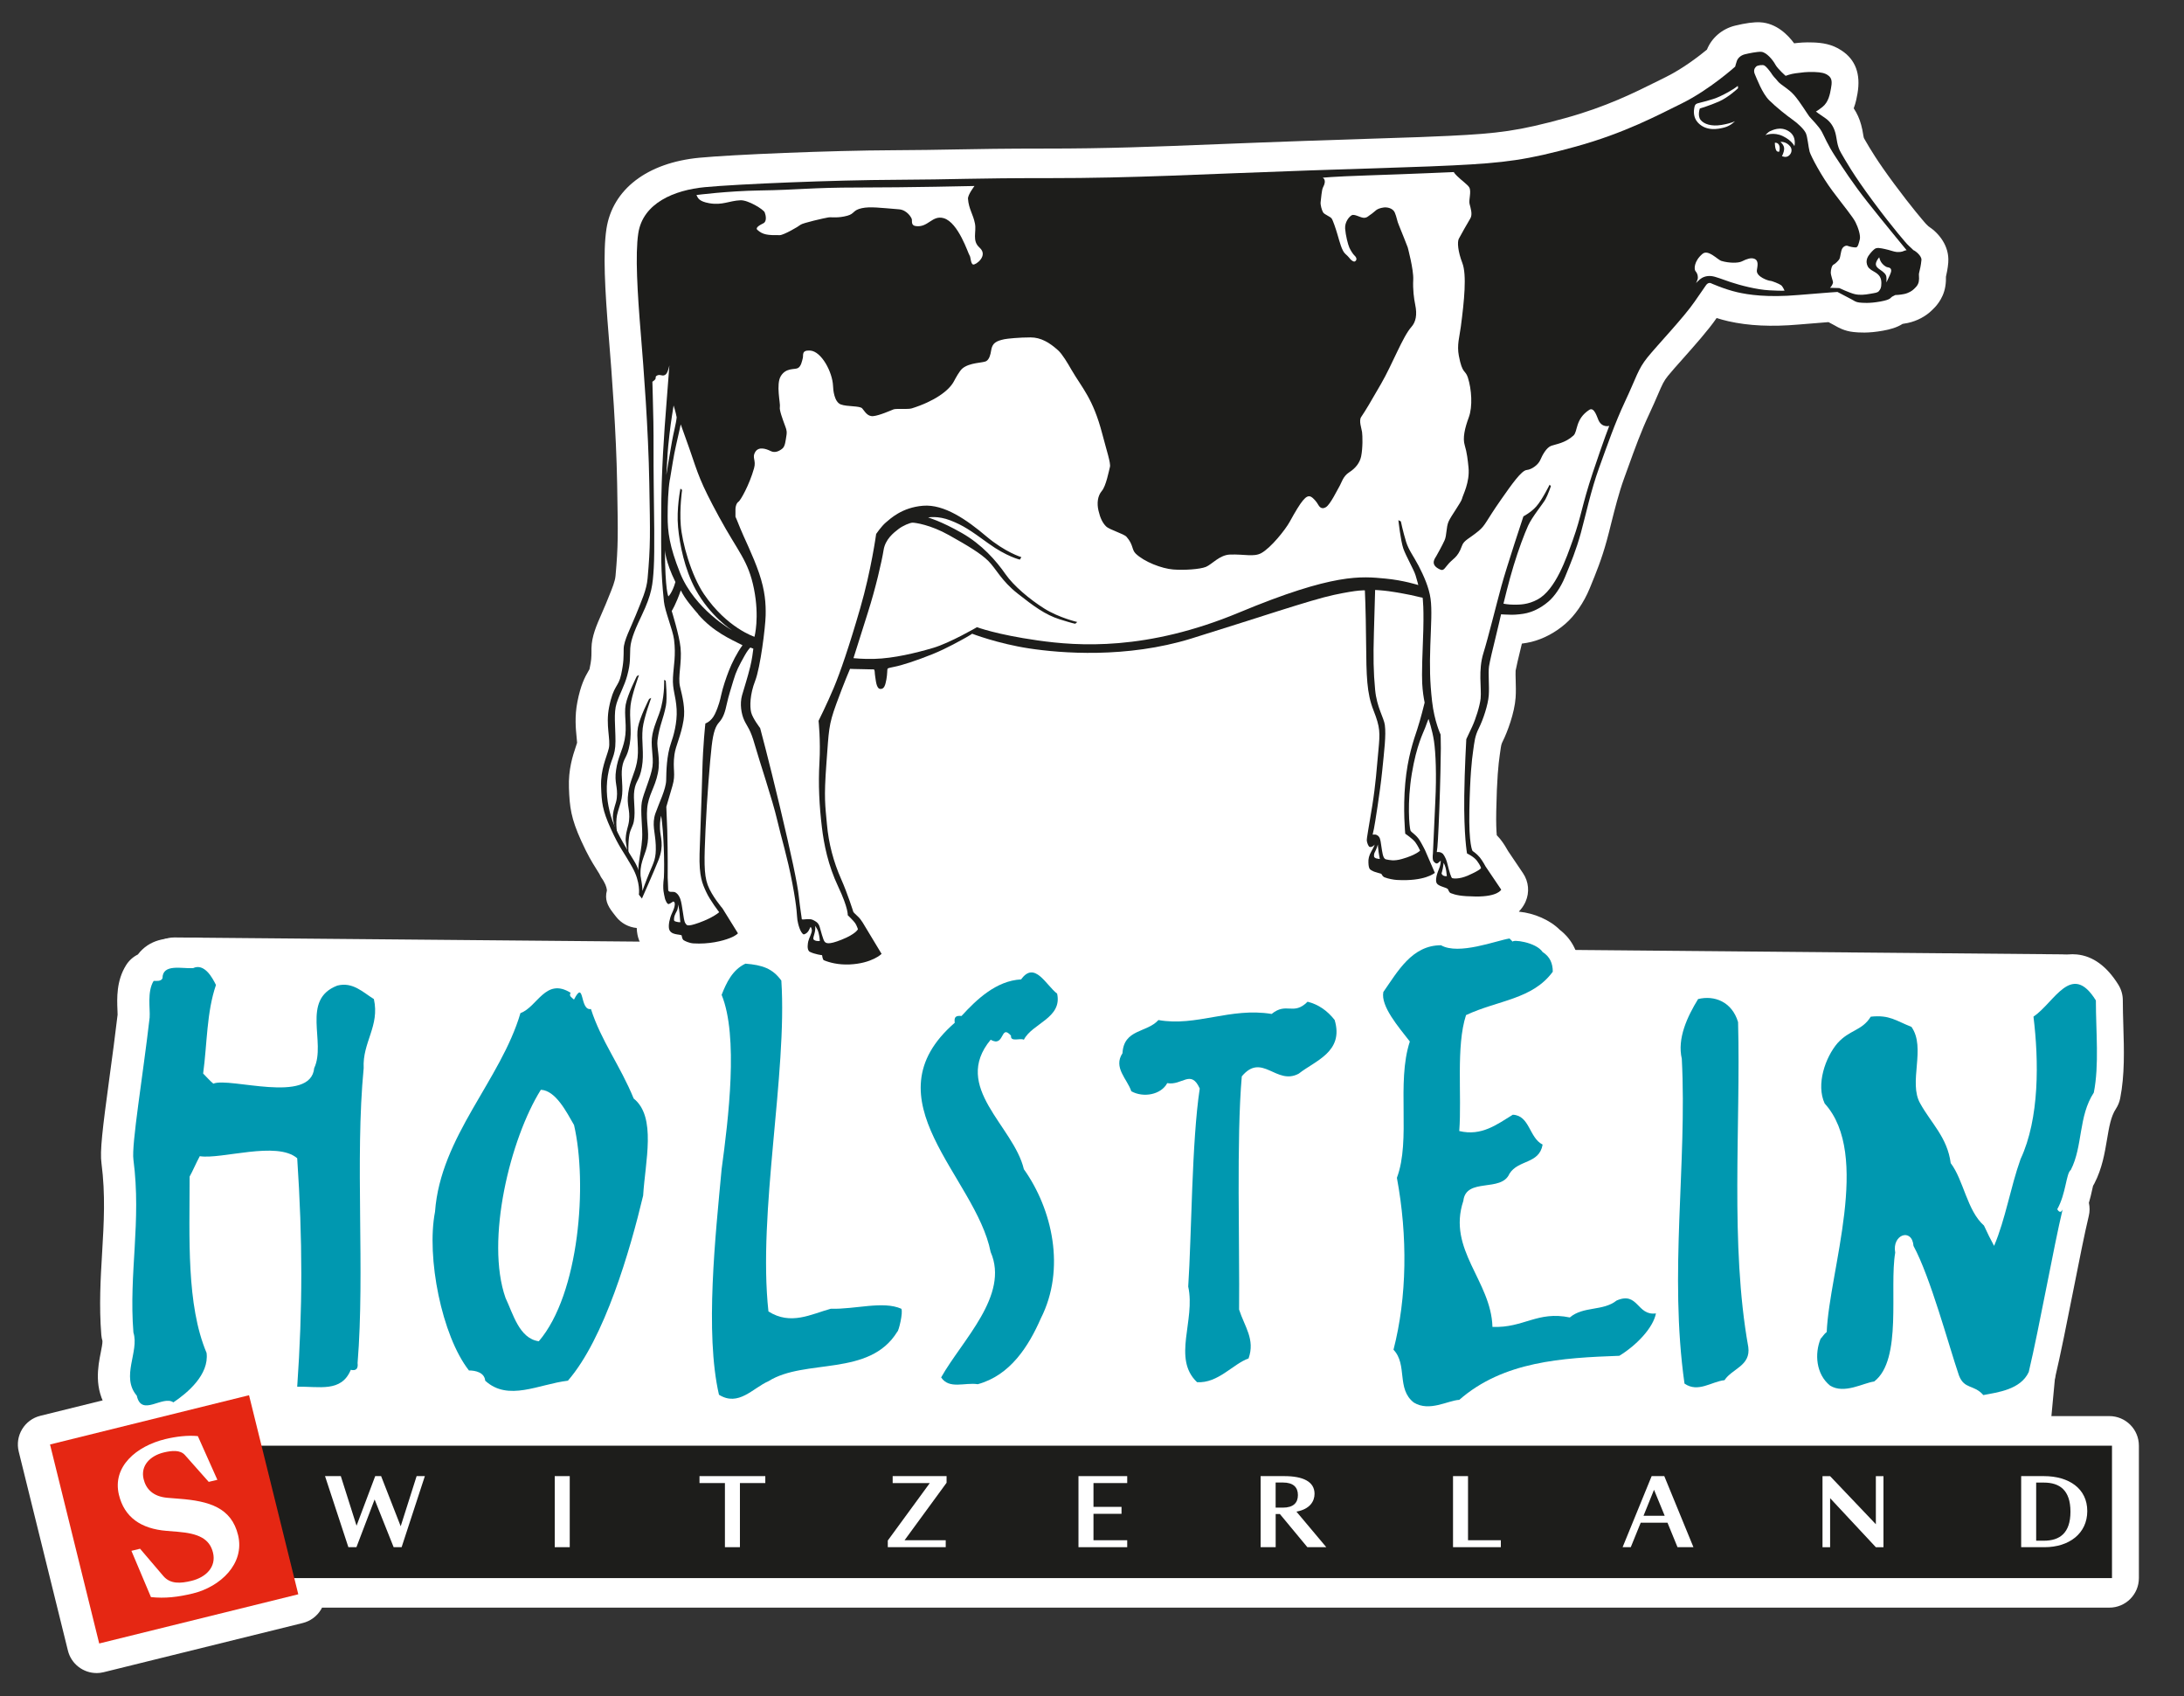 <svg xmlns="http://www.w3.org/2000/svg" id="Calque_1" viewBox="0 0 591.1 458.98"><rect x="0" y="0" width="591.1" height="458.98" fill="#333333" stroke="none"/><defs><style>      .st0 {        fill: #0098b0;      }      .st1 {        fill: #1d1d1b;      }      .st2 {        fill: #fff;      }      .st3 {        fill: #e52713;      }    </style></defs><path class="st2" d="M564.06,260.88c-1.5-1.66-3.63-2.62-5.87-2.64l-162.77-1.46v-124.35c0-4.42-3.58-8-8-8h-205.87c-4.42,0-8,3.58-8,8v122.37l-126.34-1.13c-2.14,0-4.21.83-5.73,2.34s-2.36,3.58-2.34,5.73l1.17,127.89c.02,2.12.88,4.15,2.4,5.64,1.5,1.47,3.51,2.29,5.6,2.29h.08l498.72-4.82c4.1-.04,7.51-3.17,7.89-7.25l11.1-118.49c.21-2.23-.53-4.44-2.03-6.11Z"></path><g><g><polygon class="st2" points="570.9 391.19 70.07 391.19 66.69 377.54 12.84 390.87 26.15 444.72 80.02 431.41 78.94 427.02 570.9 427.02 570.9 391.19"></polygon><path class="st2" d="M26.14,452.72c-3.59,0-6.86-2.44-7.76-6.08l-13.31-53.85c-1.06-4.29,1.56-8.62,5.84-9.68l53.85-13.33c4.29-1.06,8.63,1.55,9.69,5.84l1.87,7.57h494.57c4.42,0,8,3.58,8,8v35.83c0,4.42-3.58,8-8,8H87.16c-.09.18-.19.35-.29.53-1.1,1.82-2.87,3.12-4.93,3.63l-53.88,13.31c-.64.16-1.29.24-1.93.24ZM22.52,396.71l9.47,38.32,39.11-9.66c.25-1.18.77-2.31,1.53-3.29,1.52-1.94,3.84-3.07,6.3-3.07h483.96v-19.83H70.07c-3.68,0-6.88-2.51-7.77-6.08l-1.46-5.88-38.32,9.48Z"></path></g><g><path class="st2" d="M36.3,377.64c1.29,5.86,6.97-.2,9.91,1.81,3.85-2.57,9.71-7.51,8.98-13.38-5.5-13.02-4.59-31.2-4.59-47.71.92-1.65,1.66-3.49,2.75-5.52,5.87.92,20.88-4.21,26.37.56,1.48,22.21,1.48,40.55,0,61.83,5.87-.18,11.93,1.65,14.5-4.58,1.48.36,2.02-.37,1.84-1.83,2.02-24.77-.74-55.06,1.65-79.82-.37-6.98,4.4-11.37,2.76-18.68-2.95-1.81-5.7-4.72-9.91-3.64-9.92,3.82-2.94,15.34-6.24,22.32-.93,9.9-22.91,2.37-27.3,4.21-1.1-.92-1.83-1.84-2.76-2.74,1.1-8.07.93-16.52,3.47-23.96-.91-1.83-3.1-6.01-6.21-4.55-2.94.18-8.26-1.28-8.26,2.72-.37.91-1.65.72-2.39.72-1.83,2.92-.91,7.64-1.09,9.83-1.84,15.96-4.95,34.48-4.4,38.52,2.2,16.88-1.28,30.65,0,46.79,1.64,5.14-3.49,11.93.91,17.08Z"></path><path class="st2" d="M38.88,388.27c-1.64,0-3.43-.34-5.22-1.38-1.53-.89-3.45-2.55-4.59-5.57-3.73-5.58-2.54-11.61-1.8-15.34.2-1.02.5-2.53.46-3.11-.16-.54-.27-1.1-.31-1.67-.63-7.9-.2-15.17.22-22.19.48-8.1.93-15.75-.17-24.2-.46-3.31.24-9.08,2.19-23.48.75-5.54,1.53-11.27,2.17-16.77,0-.21-.02-.8-.04-1.23-.13-3.16-.32-7.92,2.33-12.15.79-1.27,1.91-2.26,3.21-2.91.35-.48.74-.92,1.18-1.33,3.6-3.41,8.35-3.15,11.2-2.99.21.01.46.03.7.04,3.47-.77,9.79-.53,14.52,8.99.95,1.91,1.09,4.12.4,6.14-1.42,4.14-1.83,9.06-2.28,14.26-.05.58-.1,1.17-.15,1.76,1.16.11,2.39.26,3.71.42,2.63.32,7.67.93,10.25.63.08-.2.16-.39.25-.59.36-.77.17-3.57.05-5.25-.37-5.4-1.13-16.63,10.54-21.12.29-.11.58-.2.88-.28,6.94-1.79,12.01,1.75,14.74,3.65.45.32.9.63,1.35.91,1.84,1.13,3.15,2.96,3.62,5.06,1.39,6.2-.23,11.08-1.41,14.64-.7,2.1-1.25,3.76-1.16,5.38.02.4.01.79-.03,1.19-1.2,12.42-1.05,26.76-.91,40.62.13,12.95.27,26.33-.68,38.44.18,4.05-1.78,6.47-3.04,7.6-.5.45-1.05.84-1.63,1.16-4.7,6.14-12.16,5.86-16.46,5.69-1.07-.04-2.08-.08-2.99-.05-2.25.09-4.44-.82-6.01-2.45s-2.37-3.84-2.22-6.1c1.33-19.08,1.44-35.93.33-55.35-2.71.02-6.5.53-8.67.83-1.69.23-3.29.45-4.81.6,0,1.27-.01,2.56-.02,3.84-.09,13.99-.19,28.46,3.99,38.35.29.68.48,1.4.57,2.13.94,7.56-3.5,15.02-12.48,21.02-1.89,1.26-4.19,1.64-6.32,1.12-.07.02-.14.04-.2.06-1.26.39-3.13.98-5.26.98ZM43.31,359.21c.87,3.67.2,7.08-.35,9.86-.13.63-.28,1.44-.39,2.14.49-.08,1.01-.14,1.55-.17,1.87-1.58,2.75-2.86,3.03-3.55-2.21-5.84-3.38-12.28-3.98-19-.12,3.54-.12,7.07.14,10.71ZM88.13,369.84s0,0,0,0c0,0,0,0,0,0ZM71.87,303.36c4.83,0,9.53.9,13.11,4,1.61,1.4,2.6,3.38,2.74,5.51,1.2,18.07,1.44,33.76.71,50.42.57-10.33.46-21.69.34-32.74-.11-11.13-.23-22.55.33-33.33-.46.51-.96.98-1.51,1.42-5.98,4.83-14.98,3.74-22.91,2.78-1.87-.23-4.39-.52-5.46-.51-2.53.72-5.27.16-7.32-1.55-1.08-.9-1.87-1.74-2.51-2.42-.23-.25-.46-.5-.71-.74-1.81-1.77-2.68-4.3-2.34-6.81.32-2.37.53-4.8.75-7.38.05-.58.1-1.15.15-1.73-.55,4.4-1.15,8.85-1.74,13.19-1.03,7.6-2.31,17.05-2.18,19.31.08.61.15,1.22.22,1.83.02-.05.05-.09.08-.14.34-.62.69-1.36,1.1-2.21.45-.95.96-2.02,1.59-3.19,1.61-2.99,4.93-4.65,8.29-4.12,1.03.13,4.42-.33,6.66-.63,3.33-.45,7.01-.96,10.61-.96ZM74.8,319.66h0ZM60.11,300.6s0,0,0,0c0,0,0,0,0,0ZM47.73,271.54c0,.42.03.81.04,1.12.03.71.06,1.4.05,2.08.16-1.25.34-2.5.57-3.75-.2.18-.42.36-.65.54Z"></path></g><g><path class="st2" d="M130.62,373.6c6.23,5.72,14.5.93,22.38,0,9.92-11.4,16.88-35.43,20.37-50.1.55-9.17,3.67-21.29-2.56-26.25-3.68-8.99-8.81-15.59-11.57-24.22-3.12.56-1.65-8.25-4.59-2.56-.55-.55-1.47-.91-.91-1.84-6.79-4.23-8.99,3.86-13.58,5.5-5.33,18.16-21.65,33.39-23.12,53.76-2.39,12.3,1.84,33.58,9.18,42.94,1.82,0,4.21.56,4.4,2.77ZM145.67,294.88c4.03.18,6.96,6.04,8.98,9.53,3.67,15.78,1.47,45.69-9.53,58.53-5.32-.73-6.99-7.51-9.01-11.73-5.49-15.59,1.29-43.12,9.56-56.32Z"></path><path class="st2" d="M137.95,384.37c-4.24,0-8.67-1.14-12.74-4.88-.3-.27-.57-.57-.82-.88-1.75-.42-3.34-1.41-4.46-2.84-9.22-11.75-13.27-35.32-10.83-48.92,1.1-13.54,7.49-24.47,13.67-35.04,4-6.85,7.78-13.32,9.72-19.93.69-2.35,2.42-4.25,4.68-5.17.34-.26.99-.93,1.43-1.38,2.14-2.19,8.29-8.48,16.93-4.77.49-.03,1-.02,1.52.04,2.45.26,5.59,1.59,7.26,6.24,1.16.95,2.07,2.24,2.56,3.76,1.31,4.1,3.38,7.91,5.58,11.94,1.7,3.13,3.46,6.35,5.06,10.02,6.49,6.8,5.33,17.27,4.38,25.81-.22,2.01-.43,3.9-.53,5.61-.03.46-.1.92-.2,1.37-4.19,17.63-11.43,41.22-22.12,53.5-1.3,1.5-3.12,2.46-5.09,2.69-1.65.2-3.52.66-5.5,1.15-3.09.77-6.71,1.67-10.49,1.67ZM137.1,368.26c.16.04.33.06.52.08-.33-.24-.65-.49-.96-.75.16.22.3.44.44.67ZM130.95,363.55c1.34.44,2.55,1.07,3.58,1.86-2.3-2.8-3.67-6.11-4.69-8.57-.34-.82-.66-1.59-.95-2.19-.12-.26-.23-.52-.33-.79-4.22-11.98-2.5-28.24,1.46-42.11-2.65,5.43-4.59,10.9-5.01,16.72-.02.32-.07.64-.13.95-1.83,9.45,1.21,25.72,6.05,34.13ZM143.54,348.21c.11.23.21.47.31.7,4.17-11.3,5.49-27.88,3.61-39.54-5.24,13.89-6.64,30.59-3.93,38.84ZM145.66,286.88c.12,0,.23,0,.35,0,8.08.36,12.41,7.99,15,12.54l.55.97c.4.69.69,1.43.87,2.2,1.53,6.56,2.19,15.57,1.65,25.05.46-1.75.9-3.53,1.34-5.35.13-1.88.35-3.81.56-5.69.36-3.26,1.32-11.92-.16-13.1-1.07-.85-1.91-1.96-2.42-3.23-1.46-3.56-3.19-6.73-5.01-10.09-1.97-3.61-3.99-7.33-5.63-11.51-.2-.19-.4-.39-.59-.6-.87-.28-1.68-.71-2.42-1.28-.81.83-1.77,1.77-2.92,2.65-.94,2.64-2.04,5.2-3.26,7.7.67-.18,1.37-.28,2.08-.28ZM160.6,272.75s0,0,0,0c0,0,0,0,0,0Z"></path></g><g><path class="st2" d="M193.89,377.42c5.31,3.31,9.16-1.83,13.39-3.66,9.91-6.24,27.33-1.1,34.87-13.39.36,0,1.64-5.3,1.09-6.2-4.96-2.2-12.48.19-19.09,0-5.32,1.45-10.82,4.57-16.87.73-2.93-26.78,5.14-64.38,3.49-89.53-2.38-3.29-5.15-4.21-9.72-4.58-3.5,1.65-5.15,5.13-6.44,8.44,4.59,11.19,1.84,33.57,0,47.15-1.65,17.8-4.57,44.37-.72,61.06Z"></path><path class="st2" d="M197.31,386.52c-2.36,0-4.94-.62-7.65-2.31-1.81-1.12-3.09-2.92-3.57-4.99-3.86-16.76-1.52-41.57.18-59.69l.37-3.9c.01-.11.02-.22.04-.34,1.23-9.11,4.51-33.31.53-43.04-.78-1.9-.8-4.03-.05-5.94,1.21-3.11,3.74-9.58,10.47-12.76,1.27-.6,2.68-.85,4.07-.74,5.44.45,11.08,1.7,15.55,7.85.89,1.22,1.41,2.67,1.51,4.18.8,12.23-.51,26.57-1.91,41.75-1.33,14.49-2.7,29.4-2.04,42.01.96-.19,2.2-.56,3.91-1.12,1.06-.35,2.16-.71,3.33-1.03.76-.21,1.55-.3,2.34-.28,1.87.06,4.05-.18,6.35-.43,4.98-.54,10.63-1.15,15.74,1.11,1.5.67,2.76,1.78,3.61,3.19,3.29,5.46-.82,14.06-.86,14.14-.2.36-.43.71-.68,1.03-6.59,10.07-17.74,11.55-25.93,12.64-4.43.59-8.62,1.15-11.08,2.7-.34.22-.7.4-1.07.57-.51.22-1.36.79-2.19,1.34-2.26,1.5-6.17,4.09-10.97,4.09ZM199.99,358.18c.04,3.57.21,7.01.53,10.2.91-.58,1.9-1.18,2.99-1.7,1.76-1.04,3.62-1.83,5.51-2.45-1.95-.46-3.98-1.28-6.04-2.59-1.33-.84-2.37-2.05-3-3.46ZM242.13,352.36c-1.88,0-3.42.62-4.6,1.47,1.33-.94,2.93-1.46,4.6-1.47ZM242.14,352.36h0,0Z"></path></g><g><path class="st2" d="M276.4,281.35c2.2-4.41,10.46-5.87,9-12.48-2.95-2.2-6.07-9-9.74-3.85-6.78.36-12.1,5.49-16.14,9.9-1.65-.18-2.02.37-1.83,1.84-23.86,20.73,5.69,41.65,9.72,62.03,5.13,11.74-7.72,23.85-13.4,33.93,2.2,3.31,6.42,1.29,9.91,1.84,8.81-2.4,13.77-10.28,17.07-17.81,6.79-13.39,3.11-29.54-4.59-40.37-2.76-11.73-19.63-22.19-8.99-35.03,3.86,2.2,2.57-4.41,5.51-1.1-.19,1.83,2.56.55,3.48,1.1Z"></path><path class="st2" d="M258.52,382.66c-3.3,0-8.02-.76-11.17-5.51-1.67-2.51-1.79-5.73-.31-8.36,1.59-2.82,3.59-5.66,5.52-8.41,5.62-7.99,9.44-13.99,7.52-18.39-.23-.53-.4-1.08-.52-1.65-1.03-5.19-4.51-11.04-8.19-17.24-4.49-7.56-9.14-15.38-10.51-23.94-1.56-9.83,1.58-18.69,9.35-26.39.5-1.39,1.27-2.42,1.99-3.16.76-.78,1.86-1.62,3.36-2.15,4.37-4.46,9.63-8.65,16.33-10,2.17-1.7,4.37-2.22,6.04-2.31,5.54-.28,9.04,3.7,11.13,6.07.38.43.96,1.09,1.19,1.29,1.54,1.15,2.55,2.76,2.96,4.63,2.03,9.2-4.65,14.12-7.86,16.49-.64.47-1.58,1.16-1.92,1.52-1.02,1.88-2.75,3.28-4.81,3.87-1.16.34-2.37.4-3.53.21-.68.05-1.66.07-2.77-.11-.09.04-.19.07-.28.11-.47,2.29.96,5.07,4.94,11.04,2.5,3.75,5.31,7.95,6.77,12.68,7.59,11.41,13.03,30.08,4.48,47.2-2.08,4.75-8.19,18.3-22.2,22.12-1.09.3-2.23.36-3.35.18-.27-.03-1.13.04-1.7.08-.65.05-1.49.12-2.46.12ZM275.09,336.42c.81,2.07,1.27,4.11,1.44,6.12.31-7.89-2.61-15.85-6.64-21.52-.6-.84-1.03-1.8-1.27-2.81-.6-2.58-2.8-5.86-4.93-9.04-2.53-3.79-5.93-8.88-7.22-14.69.06,5.22,3.28,11.4,8.66,20.45,4.07,6.84,8.27,13.91,9.96,21.49ZM283.56,284.92h0s0,0,0,0Z"></path></g><g><path class="st2" d="M350.81,290.52c4.4-3.48,12.28-5.87,9.72-14.49-2.01-2.57-4.41-4.22-7.34-4.96-3.86,3.86-5.68,0-9.73,3.31-11.2-1.84-20.37,3.49-30.64,1.65-3.13,3.49-9.37,2.38-9.73,8.98-2.57,3.86,1.28,6.99,2.39,10.29,3.31,1.84,8.07.91,9.72-2.2,4.04.73,6.42-3.85,8.8,1.46-2.2,14.51-2.2,39.64-3.12,53.59,2.01,9.17-4.4,19.45,2.39,25.87,5.69.37,9.73-4.95,13.94-6.42,1.84-5.15-1.09-8.62-2.56-13.23.18-16.87-.73-46.42.73-63.1,5.51-6.61,9.36,2.56,15.42-.74Z"></path><path class="st2" d="M323.84,382.03c-.36,0-.72-.01-1.09-.04-1.86-.12-3.62-.89-4.98-2.17-7.09-6.71-5.9-15.36-5.04-21.68.42-3.11.83-6.05.34-8.28-.16-.74-.22-1.49-.17-2.25.3-4.6.51-10.58.73-16.92.31-9.05.65-18.95,1.37-27.53-.39.15-.79.29-1.19.41-4.1,1.22-8.55.75-12.21-1.29-1.75-.97-3.06-2.56-3.7-4.45-.09-.22-.49-.91-.76-1.36-1.43-2.43-4.61-7.82-1.8-13.94,1.33-7.57,7.4-10.13,10.12-11.28.53-.22,1.25-.53,1.54-.71,1.85-1.97,4.57-2.87,7.24-2.39,3.68.66,7.54-.02,12.01-.8,4.59-.8,9.7-1.7,15.43-1.24,2.63-1.21,4.92-1.26,6.41-1.2,1.95-1.62,4.58-2.22,7.07-1.59,4.61,1.17,8.54,3.79,11.67,7.78.62.79,1.08,1.69,1.37,2.65,3.76,12.64-5.94,18.82-10.08,21.46-.91.58-1.77,1.13-2.35,1.59-.36.28-.74.53-1.14.75-4.59,2.5-8.77,1.81-11.7.79-.52,10.88-.42,25.04-.32,37.8.05,6.14.09,11.96.05,16.88.21.52.44,1.06.68,1.62,1.52,3.54,3.82,8.88,1.41,15.64-.81,2.28-2.62,4.07-4.9,4.87-.51.18-1.79,1.07-2.73,1.72-2.99,2.08-7.42,5.17-13.27,5.17ZM328.54,360.7c-.15,1.1-.27,2.06-.34,2.89.39-.27.79-.55,1.2-.82-.18-.47-.42-1.05-.75-1.81-.04-.08-.07-.17-.11-.25ZM322.66,284.09c2.56.33,4.48,1.58,5.88,3.03.21-.34.44-.67.7-.98,1.45-1.75,2.96-2.96,4.45-3.79-1.54.21-3.09.48-4.68.76-2.02.35-4.13.72-6.35.98ZM310.99,286.29s0,0,0,0c.01,0,.02-.01.03-.02h-.03ZM315.1,284.34c-.68.4-1.36.74-1.99,1.02.9-.25,1.85-.33,2.82-.25.14-.05.3-.11.43-.16.62-.23,1.23-.42,1.81-.56-1.01.02-2.03,0-3.07-.06ZM345.53,282.09c.56.22,1.03.44,1.4.6.2.09.43.19.64.29.65-.44,1.31-.86,1.95-1.27.39-.25.86-.55,1.34-.87-1.12.14-2.08.11-2.8.07-.77.53-1.63.93-2.52,1.17Z"></path></g><g><path class="st2" d="M381.94,379.55c4.21,2.57,9.17-.56,12.3-.74,11.93-10.45,27.89-11.36,43.31-11.92,4.76-2.92,9.17-7.62,9.91-11.47-5.15.73-4.79-6.05-10.65-3.48-3.67,2.94-8.99,1.46-12.66,4.58-8.81-1.83-12.49,2.91-20.94,2.55-.35-12.46-12.28-20.9-7.88-34.1.73-6.44,10.28-2.2,12.48-7.34,2.39-3.86,8.07-2.57,8.98-7.89-3.67-1.85-3.48-7.89-8.07-8.08-4.22,2.58-8.44,5.88-14.49,4.41.72-9.55-.92-22.93,1.83-31.37,8.63-4.04,17.99-4.22,23.48-11.74,0-2.21-.73-4.04-2.75-5.33-1.83-2.74-8.43-3.48-8.07-2.74-.19-.19-.55-.55-.91-.91-3.49.55-13.76,4.58-18.54,1.83-7.89,0-11.74,7.15-15.61,12.65-.73,3.85,4.05,9.37,7.17,13.4-3.67,11.19.35,26.6-3.5,36.88,2.94,15.78,2.75,32.29-.92,46.52,3.86,4.02.74,10.62,5.51,14.3Z"></path><path class="st2" d="M385.67,388.54c-2.49,0-5.21-.53-7.89-2.17-.25-.15-.49-.32-.72-.5-5.22-4.02-5.84-9.61-6.22-12.95-.08-.75-.21-1.86-.35-2.33-1.79-1.99-2.48-4.75-1.81-7.36,3.3-12.81,3.59-28.1.8-43.06-.27-1.43-.14-2.91.37-4.27,1.42-3.8,1.36-9.44,1.3-15.42-.06-5.58-.11-11.31.96-16.82-3.69-4.79-7.49-10.5-6.31-16.73.21-1.12.66-2.18,1.31-3.11.41-.59.82-1.19,1.24-1.81,3.85-5.67,9.68-14.25,20.91-14.25,1.3,0,2.57.31,3.71.92,1.88.36,7.21-1.08,9.25-1.62,1.65-.45,3.08-.83,4.34-1.03,1.61-.25,3.23,0,4.66.68,3.96.39,8.27,2.21,10.93,4.89,3.48,2.67,5.38,6.65,5.38,11.32,0,1.7-.54,3.35-1.54,4.72-5.27,7.21-12.61,9.52-19.1,11.56-1.37.43-2.7.85-3.98,1.3-.61,4.16-.56,9.54-.51,14.42,0,.4,0,.8.01,1.2.21-.13.44-.27.67-.42.49-.31.97-.61,1.46-.91,1.35-.83,2.92-1.24,4.51-1.17,7.13.3,10.16,5.9,11.46,8.3.17.31.4.75.58,1.03,2.69,1.71,4.13,4.9,3.59,8.09-1.25,7.31-6.98,9.78-9.43,10.83-.27.12-.6.26-.86.38-3.1,5.19-8.85,5.97-11.73,6.37-.02,0-.04,0-.07,0-.85,3.83.62,7.13,3.3,12.67,1.3,2.68,2.69,5.55,3.73,8.73.2-.06.4-.12.6-.18,3.2-.97,7.04-2.13,12.18-1.7,2.47-1.18,4.9-1.6,6.83-1.94.89-.15,2.25-.39,2.61-.6.55-.44,1.1-.77,1.74-1.05,7.82-3.42,12.69.96,14.57,2.84,1.91.17,3.72,1.03,5.08,2.45,1.78,1.87,2.55,4.49,2.06,7.03-1.36,7.07-7.91,13.31-13.59,16.78-1.17.72-2.51,1.12-3.89,1.17-15.94.58-28.89,1.67-38.32,9.94-1.31,1.15-2.97,1.84-4.71,1.96-.31.06-1.07.28-1.63.44-1.81.53-4.48,1.31-7.51,1.31ZM394.71,386.79s-.01,0-.02,0c0,0,.01,0,.02,0ZM394.72,386.79h0,0ZM384.99,363.81c1.23,2.69,1.53,5.35,1.75,7.34.04.36.09.8.15,1.21.61-.15,1.29-.35,1.79-.49.66-.19,1.35-.4,2.08-.57,2.69-2.13,5.51-3.88,8.42-5.32-2.31-1.35-3.88-3.83-3.96-6.68-.1-3.52-1.77-6.98-3.71-10.98-1.48-3.06-3.13-6.45-4.15-10.25.18,8.95-.61,17.68-2.36,25.74ZM385.57,319.29c.43,2.56.79,5.12,1.07,7.69.19-1.24.48-2.52.88-3.83.89-5.03,4.08-7.57,7.18-8.88-.77-.1-1.55-.24-2.36-.44-2.37-.58-4.27-2.18-5.29-4.25-.18,3.32-.59,6.59-1.48,9.71ZM403.28,325.87h0s0,0,0,0ZM420.39,302.59s0,0,0,0c0,0,0,0,0,0ZM382.18,270.18c1,1.7,2.89,4.1,3.93,5.41.37.46.72.92,1.06,1.35.04.05.07.1.11.14.29-1.69.68-3.33,1.19-4.88.69-2.1,2.21-3.83,4.21-4.76,3.27-1.53,6.54-2.56,9.43-3.47,1.63-.51,3.06-.97,4.32-1.43h-.02s0,0,0,0c-5.3,1.43-12.28,3.31-18.27,1.44-1.76.56-3.4,2.5-5.96,6.21ZM381.56,268.84h0ZM415.91,251.34s0,0,0,0c0,0,0,0,0,0ZM415.9,251.33s0,0,0,0c0,0,0,0,0,0Z"></path></g><g><path class="st2" d="M455.21,374.39c3.67,2.57,7.34-.56,10.83-.92,2.02-3.13,7.15-3.86,6.43-9-4.97-27.71-2.02-59.81-2.76-87.89-1.65-5.51-6.41-7.34-10.82-6.24-2.93,4.78-5.69,10.64-4.41,16.16,1.48,28.62-3.49,57.97.73,87.89Z"></path><path class="st2" d="M458.28,383.37c-2.38,0-5.03-.59-7.66-2.43-1.82-1.27-3.03-3.24-3.34-5.44-2.59-18.36-1.87-36.35-1.17-53.75.48-11.86.93-23.07.39-34.24-1.61-8.4,2.37-16.18,5.54-21.37,1.1-1.79,2.86-3.08,4.9-3.58,9.12-2.26,17.71,2.67,20.41,11.72.2.67.31,1.37.33,2.08.24,9.05.1,18.64-.03,27.92-.29,19.95-.59,40.58,2.67,58.76.02.1.03.2.05.3,1.14,8.06-4.37,12.13-6.72,13.86-.35.26-.83.61-1.04.8-1.33,1.92-3.44,3.18-5.77,3.42-.24.04-1.02.31-1.58.51-1.57.55-4.08,1.44-6.99,1.44ZM472.76,377.8s0,0,0,0c0,0,0,0,0,0ZM461.66,334.42c-.31,10.4-.35,20.93.6,31.39.68-.58,1.33-1.06,1.9-1.48.04-.03.09-.07.14-.1-1.62-9.64-2.35-19.67-2.64-29.81Z"></path></g><g><path class="st2" d="M516.64,277.86c-4.23-1.64-5.88-3.3-11.01-2.75-2.38,3.85-5.69,3.48-9,7.16-3.29,3.85-5.86,11.18-3.47,16.33,12.66,13.93,1.28,45.13.55,61.83-.74.56-1.11,1.3-1.66,1.84-1.65,4.03-1.28,9.55,2.57,12.67,3.86,2.37,9-.74,11.93-1.11,7.71-5.87,4.05-25.32,5.7-34.87-.93-4.95,4.58-6.79,4.95-1.82,4.58,8.44,9.54,26.95,12.29,35.02,1.46,3.87,4.04,2.4,6.61,5.34,3.85-.74,10.09-1.47,12.29-6.24,2.95-12.48,6.79-34.12,9.18-44.04-.38.92-.92.92-1.47,0,2.39-4.21,2.39-9.72,3.67-10.64,3.3-6.42,2.02-14.51,6.23-20.92,1.48-7.52.56-16.52.56-24.95-6.6-10.64-11.19.55-16.88,4.4,1.47,11.93,1.66,27.52-3.49,38.53-2.75,7.7-4.05,16.15-7.17,23.5-.91-1.67-1.82-3.49-2.74-5.5-4.58-4.05-5.5-12.31-9-16.89-.91-6.96-5.32-10.83-8.25-16.14-3.31-5.7,1.65-15.04-2.38-20.74Z"></path><path class="st2" d="M536.09,385.5c-2.21,0-4.34-.91-5.86-2.56-.12-.05-.24-.1-.36-.14-1.88-.75-5.79-2.32-7.87-7.81-.03-.08-.06-.16-.09-.25-.78-2.29-1.69-5.23-2.73-8.64-.06-.2-.12-.4-.19-.61-.93,5.89-3.01,11.19-7.61,14.69-1.1.84-2.4,1.38-3.77,1.56-.29.06-1.03.3-1.58.48-3.4,1.1-9.72,3.15-15.62-.48-.3-.18-.58-.38-.85-.61-6.13-4.98-8.16-13.99-4.93-21.9.32-.77.75-1.49,1.29-2.13.42-4.46,1.31-9.45,2.24-14.68,2.48-13.95,5.57-31.31-.92-38.46-.54-.6-1-1.28-1.34-2.01-3.84-8.29-.57-18.8,4.65-24.9.04-.05.09-.1.13-.15,2.44-2.71,4.94-4.08,6.59-4.98,1.38-.75,1.42-.82,1.55-1.03,1.3-2.1,3.49-3.48,5.95-3.75,6.08-.66,9.64.97,12.5,2.27.75.34,1.46.66,2.26.97,1.46.57,2.73,1.55,3.64,2.83,3.8,5.36,3.26,11.61,2.86,16.18-.14,1.66-.38,4.44-.06,5.22.03.05.03.05.06.1.7,1.26,1.58,2.54,2.52,3.89,2.31,3.32,5.12,7.38,6.31,13.07.85,1.39,1.55,2.85,2.16,4.29.49-1.68,1.02-3.36,1.62-5.03.08-.24.18-.47.29-.7,3.52-7.52,4.54-19.98,2.79-34.17-.37-2.98.97-5.92,3.46-7.6.75-.51,1.92-1.75,2.95-2.86,3.15-3.37,7.46-7.96,13.97-7.33,4.35.43,8.13,3.19,11.24,8.2.79,1.27,1.2,2.73,1.2,4.22,0,2.22.07,4.49.14,6.88.2,6.54.4,13.3-.85,19.62-.2,1.02-.59,1.98-1.16,2.85-1.36,2.07-1.85,4.96-2.41,8.31-.62,3.67-1.31,7.82-3.4,11.87-.11.22-.24.44-.37.65-.08.34-.17.75-.25,1.09-.23,1.04-.5,2.24-.88,3.52.25,1.15.26,2.38-.04,3.59-1.12,4.66-2.6,12.11-4.16,20.01-1.7,8.57-3.46,17.43-5.01,24-.12.52-.3,1.02-.52,1.51-3.75,8.14-12.42,9.72-17.08,10.57l-.96.18c-.5.1-1.01.14-1.51.14ZM536.62,368.28c.42.18.91.41,1.42.69,1.13-.26,2.29-.58,2.87-.95,1.41-6.14,3.01-14.21,4.56-22.02.46-2.34.92-4.65,1.37-6.86-.15.38-.31.76-.47,1.14-1.2,2.82-3.91,4.71-6.97,4.86-3.06.16-5.94-1.46-7.41-4.15-.79-1.45-1.57-2.99-2.37-4.67-3.15-3.4-4.78-7.6-6.23-11.35-.82-2.11-1.67-4.3-2.48-5.37-.85-1.11-1.39-2.42-1.57-3.81-.36-2.78-1.67-4.76-3.93-8.03-1.06-1.53-2.27-3.27-3.35-5.22-2.8-4.89-2.34-10.21-1.96-14.5.1-1.2.25-2.94.22-4.19-.53-.24-.93-.42-1.28-.55-1.48,1.26-2.94,2.06-4.07,2.68-1.18.65-1.75.97-2.32,1.58-1.65,1.99-2.61,5.31-2.39,7.05,7.55,9.55,7.63,23.17,5.96,36.37.63-.93,1.39-1.76,2.28-2.47,3.01-2.39,6.99-2.96,10.4-1.47,3.05,1.33,5.2,4.08,5.99,7.55,3.49,6.98,6.86,17.93,9.59,26.83.81,2.64,1.53,4.99,2.15,6.88ZM499.18,366.26c-.08.47-.08.93-.03,1.34.65-.17,1.4-.42,1.95-.59.39-.13.78-.25,1.18-.38,1.49-3.12,1.46-12.51,1.45-16.29,0-1.41,0-2.8,0-4.15-.98,5.52-1.88,10.7-2.05,14.59-.09,2.09-1,4.06-2.51,5.48ZM509.21,337.74s0,0,0,0c0,0,0,0,0,0ZM564.44,323.06s0,0,0,0c0,0,0,0,0,0ZM558.06,278.4c.37,4.01.58,8.39.5,12.89.41-3.95.28-8.48.13-13.22,0-.1,0-.21,0-.31-.2.21-.41.42-.62.64Z"></path></g><g><path class="st2" d="M161.98,212.9c.15,4.24.31,6.23,2.62,11.34,2.18,4.78,2.96,5.54,4.92,8.87,0,.06.02.11.03.17v-.14c.25.44.53.93.84,1.47,2.37,4.19,1.82,7.47,1.82,7.47l.84,1.08s3.24-7.29,4.46-10.36c1.61-4.09.49-6.2.41-8.43-.09-2.55.33-3.55.33-3.55.7,4.63.92,12.81.73,16.68-.45,3.41.09,4.59.19,5.25.16,1.03.74,2.03,1.11,1.94.37-.1,1.19-.68,1.19-.68,0,0,.52-.07.45.87-.05.62-.21,1.12-.8,2.39-.6,1.3-.94,3.09-.75,4.09.38,1.81,2.92,1.43,3.42,1.81,0,0,.06.81.44,1.23.44.31,1.61.85,2.72.93,4.14.27,7.88-.62,9.94-1.46,1.65-.65,2.13-1.27,2.13-1.27l-4.17-6.72s-2.91-3.38-4.01-6.35c-1.09-2.95-.95-6.89-.59-15.09.37-8.21,1.2-18.53,1.66-22.5.46-3.96,1.12-5.43,2.03-6.45,1.14-1.27,1.61-2.79,2.09-5.06.45-2.12,1.15-4.15,1.77-6.27.72-2.48,1.44-3.86,3.06-6.75.62-1.11,1.14-1.77,1.52-2.14l.81.31c-.12,1.04-.37,2.89-.85,4.9-.74,3.04-1.56,5.43-2.21,7.73-.65,2.32-.2,5.07.63,6.83.82,1.74,1.63,2.3,2.82,6.54,1.2,4.24,4.85,15.11,6.04,20.28,1.2,5.16,2.75,9.95,4.13,17.23,1.39,7.28,1.18,8.85,1.37,9.95.18,1.11.77,3.41,1.69,3.87.57-.1,1.1-.55,1.39-1.1.27-.56.46-.93.46-.93,0,0,.27.09.36.84.09.73-.76,2.14-.97,3.07-.08.39-.48,2.24.38,2.8,1.49.74,3.36.93,3.36.93,0,0,.16,1.25.49,1.37,1.41.59,3.85,1.28,6.97,1.14,6.08-.28,8.65-2.86,8.65-2.86l-4.51-7.47s-1.01-1.84-1.84-2.58c-.84-.73-1.29-1.28-1.29-1.28,0,0-1.53-4.91-3.32-8.94-2.05-4.62-3.37-9.61-3.83-14.77-.46-5.16-.86-6.95-.14-16.56.67-8.96.53-10.19,2.67-16.04,2.12-5.81,3.72-9.49,3.72-9.49,0,0,1.9.09,3.38.09,1.64,0,2.58.1,3.05.06.35.17.19.86.37,1.88.18,1.01.27,3.31,1.38,3.41,1.11.08,1.38-1.1,1.66-2.58.28-1.48.19-2.66.32-2.91.11-.15.97-.34,1.76-.49,2.1-.4,6-1.66,10.47-3.46,3.85-1.55,7.99-3.93,9.01-4.49,1.01-.55,1.65-1.01,1.65-1.01,0,0,6.92,2.68,15.39,3.97,8.48,1.3,26.36,2.77,43.96-2.68,17.6-5.43,32.23-10.44,38.53-11.79,6.84-1.47,8.41-1.23,8.41-1.23,0,0,.25,4.69.33,14,.09,9.32.16,13.77,2.01,18.47,1.84,4.69,1.78,6,1.32,10.88-.46,4.88-.73,9.12-1.66,14.93-.93,5.81-1.56,8.85-1.47,9.5.1.64.45,1.61.83,1.66.73.09,1.3-.65,1.3-.65,0,0-.16.56-.91,1.85-.63,1.09-.84,2.02-.79,3,.03.98.16,1.46.37,1.77.22.27.91.59,1.17.7.55.21,1.29.37,1.94.58.25.3.32.81,1.08,1.02.66.27,2.26.6,3.16.65,7.49.42,10.07-1.81,10.27-1.91l-2.69-6.2s-.86-1.71-1.42-2.6c-.94-1.52-2.19-2.07-2.49-2.65-.34-1-.94-7.54.35-15.37,1.29-7.84,3.14-11.16,3.61-12.44.46-1.29.91-2.4.91-2.4,0,0,1.03,2.89,1.49,6.02.47,3.13.72,9.1.35,16.37-.37,7.29-.55,12.91-.64,13.93-.09,1.01-.11,1.81.16,2.18.27.36.75.85,1.22.48.45-.37.73-.64.73-.64,0,.61-.13,1.39-.43,2.13-.49,1.18-.7,1.82-.8,2.68-.08.65-.05,1.31.54,1.71.93.62,2.01.71,2.56,1.13.24.17.26.94.89,1.17,1.3.49,2.7.84,6.71.89,6.05.06,6.9-1.86,6.9-1.86l-4.25-6.3s-.73-1.41-1.55-2.43c-.83-1-1.96-1.74-1.96-1.74,0,0-1.06-1.63-.86-11.02.18-9.4.65-13.46,1.02-16.04.37-2.58.45-3.96,1.56-6.18,1.11-2.21,2.49-6.27,2.67-8.86.18-2.58-.21-5.92.07-7.85.15-1.13,1.13-5.23,1.78-7.82.65-2.57,1.48-6.26,1.48-6.26,0,0,1.81.12,2.93.12s2.97-.17,4.07-.46c1.09-.27,3.4-1.01,5.88-3.16,1.54-1.33,3.26-3.76,4.42-6.57,1.59-3.86,3.02-7.3,4.31-12,1.29-4.71,2.71-11.48,4.92-17.56,2.22-6.09,4.21-11.97,7.05-18.01,3.06-6.52,3.42-8.63,6.06-11.9,2.64-3.27,9.88-10.87,12.75-15.07,2.26-3.33,2.64-3.77,3.01-4.35.61-.94,1.32-.67,1.32-.67,0,0,3.65,1.66,7.28,2.49,2.84.64,7.96,1.48,16.54.73,8.57-.72,10.51-.82,10.51-.82,0,0,2.86,1.48,3.68,1.93.84.47,1.3.83,2.22.93.92.09,2.67.27,5.71-.27,3.05-.56,2.58-1.02,3.32-1.39l.73-.37s1.11,0,2.39-.27c1.28-.27,2.21-.92,2.57-1.28.37-.37,1.2-1.02,1.39-2.12.2-1.11-.09-1.66.1-2.39.19-.74.5-1.97.62-3.44.08-1.1-1.67-2.47-2.16-2.63-.91-.83-1.76-1.69-1.76-1.69,0,0-3.62-4.03-9.15-11.5-5.53-7.47-7.47-11.06-8.66-13.08-1.2-2.03-1.11-3.88-1.58-5.52-.45-1.66-1.38-3.05-2.77-3.98-1.38-.91-2.48-1.74-2.48-1.74,0,0,.58-.32,1.78-1.26,1.62-1.29,2.02-3.45,2.29-4.99.24-1.38.48-2.77-.86-3.61-.82-.57-1.83-.78-3.52-.84-2.31-.1-3.51.14-5.19.34-1.24.14-2.7.69-2.7.69,0,0-2.13-1.85-2.78-3.04-.63-1.2-2.41-3.38-3.84-3.46-1.11-.06-3.35.41-4.45.68-1.11.28-1.85,1.02-2.12,1.76-.27.73-.46,1.56-.46,1.56,0,0-6.84,6.19-14.48,9.98-6.48,3.18-15.36,7.99-28.66,11.66-13.14,3.62-19.25,4.41-33.19,5.09-9.05.45-14.74.53-38.96,1.37-29.4,1-47.23,2.11-70.67,2.08-20-.02-25.25.39-41.09.45-16.65.06-42.92,1.15-51.8,1.99-8.22.78-16.78,4.26-18.03,12.5-.86,5.7-.23,16.04.7,27.39.76,9.3,2.02,25.41,2.28,40.15.25,13.86.34,16.95-.46,25.85-.27,3.15-1.58,5.88-3.2,9.94-1.37,3.43-3.24,6.85-3.27,9.08-.03,2.23.07,3.49-.69,6.99-.75,3.51-2.06,2.74-3.27,8.87-.97,4.91.5,8.72-.07,11.11-.57,2.4-2.26,5.58-2.08,10.38Z"></path><path class="st2" d="M228.38,269.01c-3.99,0-7.12-.92-9.12-1.74-.83-.33-1.86-.91-2.81-1.87-.53-.19-1.07-.42-1.6-.68-.27-.13-.54-.29-.79-.45-1.26-.82-3.73-2.91-4.13-7-1.61-2.12-2.37-4.78-2.73-6.98-.11-.64-.15-1.22-.19-1.79-.07-1.06-.21-3.03-1.15-7.95-.84-4.46-1.75-7.92-2.64-11.27-.5-1.92-.98-3.73-1.43-5.66-.55-2.36-1.73-6.27-2.9-10.03-.27,3.64-.52,7.6-.68,11.17-.25,5.59-.46,10.43.1,11.95.35.95,1.62,2.79,2.59,3.93.26.31.51.65.73.99l4.17,6.72c1.75,2.83,1.58,6.45-.45,9.09-.83,1.08-2.47,2.63-5.54,3.84-3.8,1.54-8.83,2.29-13.39,2-2.88-.21-5.42-1.38-6.86-2.41-.36-.26-.71-.55-1.02-.87-4.39-1.77-5.65-5.35-6-7.03-.12-.61-.19-1.23-.21-1.86-2.18-.2-4.21-1.28-5.59-3.05l-.84-1.08c-1.54-1.97-2.27-3.67-1.64-6.03-.03-.38-.17-1.27-.83-2.41-.08-.15-.17-.29-.25-.43-.39-.5-.71-1.06-.97-1.65-.32-.53-.61-.99-.88-1.42-1.19-1.9-2.21-3.55-4.01-7.48-2.78-6.13-3.15-9.09-3.34-14.37h0c-.18-4.99,1.04-8.69,1.86-11.13.13-.39.26-.78.35-1.08-.02-.36-.08-.99-.13-1.47-.23-2.26-.57-5.67.22-9.65.89-4.47,1.97-6.57,3.01-8.34.08-.14.16-.26.24-.41,0,0,.02-.08.05-.23.48-2.25.49-3.01.5-4.53v-.92c.05-3.22,1.36-6.2,2.75-9.36.37-.84.75-1.7,1.1-2.56.26-.65.52-1.28.76-1.87,1.07-2.62,1.77-4.35,1.9-5.8.74-8.22.68-11.2.46-23.77l-.02-1.24c-.25-13.89-1.41-29.27-2.26-39.64-1.07-12.99-1.59-22.94-.64-29.24,1.63-10.72,11.04-17.93,25.18-19.27,8.82-.84,35.32-1.96,52.53-2.03,6.83-.03,11.58-.12,16.62-.21,6.45-.12,13.13-.24,24.51-.24,16.42.02,29.91-.52,47.01-1.2,7.09-.28,14.73-.58,23.38-.88,9.4-.32,16.02-.54,21.12-.7,7.9-.25,12.25-.39,17.72-.66,13.37-.65,18.79-1.32,31.46-4.81,11.03-3.04,18.72-6.88,24.9-9.96.82-.41,1.6-.8,2.35-1.17,4.51-2.23,8.83-5.55,11.07-7.39,1.28-3.19,4.09-5.61,7.57-6.48,2.88-.7,5.14-1,6.81-.92,4.45.22,7.58,3.46,9.22,5.69,1.35-.17,2.92-.32,5.22-.23,2.3.09,5.02.42,7.61,2.17,3.78,2.47,5.23,6.38,4.32,11.65-.16.9-.41,2.37-1.02,4,.89,1.34,1.57,2.83,2.01,4.46.27.94.41,1.79.52,2.47.07.39.16.97.23,1.12l.46.8c1.15,1.99,3.08,5.32,7.74,11.6,4.64,6.27,7.89,10.03,8.56,10.79.15.15.41.4.71.69,2.84,1.84,5.66,5.33,5.36,9.67,0,.04,0,.08,0,.12-.13,1.57-.41,2.9-.63,3.85.02.64.01,1.58-.18,2.68-.59,3.52-2.83,5.65-3.57,6.35-1.71,1.7-4.09,2.95-6.6,3.49-.48.1-.94.18-1.38.24-1.57.99-3.31,1.48-5.31,1.84-4.09.74-6.64.49-7.87.37-.02,0-.09,0-.11-.01-2.47-.26-4.11-1.22-5-1.73l-.29-.16c-.29-.16-.88-.47-1.48-.79-1.53.11-4.07.31-8.14.66-7.27.63-13.48.34-18.97-.9-1.09-.25-2.16-.55-3.17-.87-.02.03-.04.06-.06.09-2.14,3.13-5.89,7.34-9.19,11.06-1.61,1.81-3.13,3.51-3.95,4.54-1.08,1.35-1.46,2.16-2.71,5.08-.59,1.36-1.32,3.06-2.33,5.21-2.2,4.68-3.88,9.34-5.66,14.27-.37,1.02-.74,2.05-1.12,3.09-1.44,3.96-2.55,8.41-3.54,12.33-.41,1.66-.8,3.21-1.18,4.58-1.38,5.03-2.88,8.69-4.47,12.57l-.15.36c-1.59,3.86-4,7.35-6.6,9.59-2.72,2.36-5.89,4.04-9.15,4.86-.78.2-1.69.35-2.59.47-.03.11-.05.21-.08.32-.83,3.35-1.51,6.32-1.62,7-.05.41,0,1.72.02,2.58.04,1.46.09,3.11-.02,4.72-.29,4.15-2.25,9.37-3.5,11.86-.36.72-.41.93-.67,2.82l-.13.91c-.35,2.42-.77,6.3-.94,15.07-.07,3.27.03,5.34.14,6.57.28.29.57.6.84.93.02.03.05.06.07.09.97,1.2,1.77,2.57,2.17,3.3l4.03,5.97c1.54,2.28,1.8,5.19.68,7.71-1.11,2.52-4.43,6.72-14.3,6.63-4.35-.05-6.82-.42-9.43-1.39-.99-.37-2.18-1.02-3.27-2.14-.56-.25-1.18-.57-1.82-1-.09-.06-.19-.13-.29-.21-2.1.3-4.41.39-6.88.25-1.35-.06-3.62-.45-5.32-1.06-1.08-.36-2.05-.88-2.9-1.56-.13-.05-.26-.09-.4-.15-.07-.03-.14-.05-.21-.08-1.89-.79-3.31-1.8-4.33-3.09-.12-.16-.24-.32-.36-.49-1.42-2.09-1.69-4.26-1.75-5.93-.05-.98.01-1.93.18-2.87-.23-.68-.41-1.4-.52-2.16-.24-1.72-.02-2.98.62-6.71.24-1.38.53-3.12.87-5.23.7-4.36,1-7.83,1.33-11.49.09-.96.17-1.93.27-2.93q.39-4.16-.81-7.21c-2.41-6.12-2.46-11.51-2.56-21.31-.01-1.77-.04-3.37-.06-4.79-4.08.99-11.51,3.36-20.01,6.07-5.06,1.61-10.79,3.44-16.84,5.31-19.94,6.17-39.88,4.11-47.53,2.94-5.37-.82-10.16-2.14-13.29-3.12-1.94,1.07-5.26,2.84-8.56,4.17-3,1.21-5.82,2.22-8.19,2.93-2.22,7.01-7.83,7.2-9.61,7.06-.03,0-.07,0-.1,0-1.05-.09-2.39-.38-3.7-1.15-1.5,4.11-1.55,4.78-2,11.08l-.2,2.78c-.58,7.73-.39,9.74-.04,13.4.06.58.11,1.19.17,1.85.38,4.22,1.45,8.34,3.18,12.24,1.24,2.79,2.35,5.9,3.01,7.86,1.39,1.39,2.47,3.12,3.06,4.17l4.43,7.34c1.9,3.15,1.41,7.18-1.18,9.78-.8.8-5.21,4.81-13.95,5.21-.41.02-.81.03-1.21.03ZM164.26,241.18h0ZM363.84,225.76h0ZM176.09,175.95v.51c-.02,1.93-.04,3.92-.86,7.76-.54,2.53-1.35,4.04-2.13,5.38-.4.68-.68,1.17-1.12,3.36-.33,1.65-.17,3.25,0,4.95.19,1.94.41,4.13-.14,6.46-.23.97-.53,1.87-.82,2.73-.61,1.82-1.13,3.4-1.05,5.5,0,0,0,0,0,.01.09,2.45.13,3.65.75,5.47.04-.11.08-.22.12-.32,1.37-3.33,4.79-5.33,8.36-4.9,1.33.16,2.55.64,3.6,1.37.37-5.39.81-10.49,1.13-13.24.5-4.3,1.35-7.77,3.84-10.67.07-.2.19-.63.39-1.57.4-1.89.92-3.57,1.42-5.21.17-.55.34-1.1.5-1.65.98-3.35,2.06-5.37,3.75-8.4.94-1.68,1.9-2.97,2.93-3.97,2.23-2.17,5.51-2.85,8.42-1.75l.81.31c3.42,1.3,5.53,4.76,5.11,8.4-.24,2.07-.59,4.04-1.03,5.87-.54,2.2-1.1,4.06-1.6,5.7-.24.79-.47,1.55-.68,2.3-.05.26.03.95.16,1.25.12.26.25.47.38.69.93,1.62,1.86,3.37,2.91,7.1.39,1.37,1.12,3.71,1.9,6.18.5,1.59,1.02,3.24,1.52,4.87.07-1.31.16-2.8.29-4.51l.2-2.72c.48-6.71.66-9.22,2.94-15.46,2.18-5.97,3.83-9.77,3.89-9.93,1.32-3.05,4.41-4.96,7.71-4.81.02,0,1.74.08,3.01.08.97,0,1.73.03,2.31.05.15,0,.27.01.38.01.57-.02,1.15,0,1.71.11.96-.34,1.88-.52,2.64-.66,1.37-.26,4.76-1.32,8.99-3.02,2.94-1.19,6.24-3.02,7.65-3.8l.52-.29c.53-.29.85-.51.86-.51,2.2-1.59,4.99-1.92,7.52-.94.05.02,6.27,2.39,13.71,3.52,6.56,1,23.62,2.78,40.39-2.41,5.97-1.84,11.67-3.66,16.7-5.26,10.44-3.33,17.99-5.73,22.52-6.7,7.41-1.6,10-1.52,11.29-1.32,3.75.58,6.57,3.7,6.77,7.48.01.2.26,4.98.34,14.36.09,9.08.19,12.39,1.45,15.61.17.44.33.86.48,1.27,1.45-2.52,4.18-4.07,7.14-4.02,3.14.08,5.93,1.98,7.16,4.84.53-1.48.93-3.03.99-3.76.06-.83.02-2,0-3.13-.05-1.76-.1-3.59.14-5.29.24-1.74,1.43-6.62,1.94-8.64.62-2.46,1.43-6.06,1.44-6.09.87-3.83,4.39-6.46,8.31-6.21.61.04,1.8.1,2.42.1s1.74-.12,2.11-.21c.5-.12,1.47-.47,2.6-1.45.41-.35,1.48-1.67,2.27-3.58l.14-.35c1.46-3.56,2.72-6.63,3.84-10.71.35-1.27.71-2.71,1.09-4.25,1.02-4.09,2.3-9.17,4.02-13.92.37-1.03.74-2.03,1.1-3.04,1.82-5.06,3.71-10.28,6.23-15.64.9-1.91,1.54-3.41,2.12-4.74,1.37-3.17,2.45-5.67,4.95-8.78,1.07-1.33,2.64-3.09,4.45-5.13,2.84-3.19,6.37-7.17,7.93-9.44,1.36-2,2.06-3,2.49-3.59.17-.24.26-.36.35-.5,2.48-3.86,6.99-5.43,11-3.86.13.05.27.11.4.17.82.37,3.47,1.45,5.76,1.97,3.84.87,8.44,1.05,14.06.56,8.49-.72,10.59-.83,10.81-.84,1.41-.07,2.81.23,4.07.88,0,0,3,1.55,3.87,2.03.02.01.04.02.06.03.6,0,1.4-.03,2.59-.25.01,0,.03,0,.04,0,.32-.22.69-.44,1.1-.65l.7-.36c.53-.27,1.04-.48,1.56-.62-.25-.25-.42-.42-.46-.46-.09-.09-.18-.19-.27-.29-.16-.18-3.93-4.4-9.62-12.08-5.2-7.01-7.41-10.83-8.73-13.11l-.39-.68c-1.56-2.63-1.98-5.11-2.23-6.59-.03-.19-.07-.44-.11-.61-1.29-.87-2.29-1.62-2.41-1.71-2.25-1.69-3.67-4.33-3.37-7.13.04-.32.09-.64.15-.95-1.95.04-3.9-.63-5.41-1.94-.73-.63-1.82-1.64-2.82-2.81-.07.07-.14.14-.22.2-.31.28-7.76,6.99-16.3,11.22-.75.37-1.5.74-2.29,1.14-6.44,3.21-15.26,7.61-27.79,11.07-13.95,3.84-20.63,4.67-34.93,5.37-5.6.28-10,.42-17.99.67-5.09.16-11.69.37-21.08.7-8.62.29-16.24.6-23.3.88-17.29.69-30.93,1.24-47.66,1.21-11.21-.01-17.81.12-24.19.24-4.87.09-9.91.19-16.86.22-16.83.07-42.58,1.15-51.08,1.96-1.7.16-10.19,1.2-10.88,5.74-.87,5.74.28,19.61.77,25.53.87,10.59,2.05,26.32,2.31,40.66l.02,1.24c.23,12.94.3,16.42-.52,25.47-.33,3.84-1.64,7.04-3.02,10.42-.23.56-.47,1.15-.72,1.77-.41,1.04-.87,2.07-1.31,3.07-.48,1.1-1.2,2.72-1.39,3.44ZM176.06,176.08h0ZM235.27,173.17c-.07,0-.14,0-.2.01.07,0,.14-.01.2-.01ZM526.46,75.66h0s0,0,0,0ZM514.71,75.32s0,0,0,0c0,0,0,0,0,0ZM507.45,73.59h0s0,0,0,0Z"></path></g></g><g><g><g><polygon class="st1" points="571.61 391.19 571.61 427.02 38.35 427.02 57.23 391.19 571.61 391.19"></polygon><polygon class="st3" points="80.73 431.41 67.4 377.54 13.54 390.87 26.85 444.72 80.73 431.41"></polygon><path class="st0" d="M40.5,275.25c.18-2.19-.73-6.92,1.09-9.83.74,0,2.02.19,2.39-.72,0-4.01,5.32-2.54,8.26-2.72,3.11-1.47,5.31,2.72,6.21,4.55-2.55,7.45-2.37,15.89-3.47,23.96.93.91,1.65,1.82,2.76,2.74,4.4-1.84,26.37,5.68,27.3-4.21,3.3-6.98-3.68-18.5,6.24-22.32,4.21-1.09,6.96,1.83,9.91,3.64,1.64,7.31-3.13,11.71-2.76,18.68-2.39,24.76.37,55.05-1.65,79.82.19,1.46-.36,2.18-1.84,1.83-2.57,6.23-8.63,4.41-14.5,4.58,1.48-21.29,1.48-39.62,0-61.83-5.49-4.76-20.5.36-26.37-.56-1.09,2.03-1.83,3.86-2.75,5.52,0,16.5-.91,34.68,4.59,47.71.73,5.87-5.14,10.81-8.98,13.38-2.94-2.01-8.63,4.05-9.91-1.81-4.4-5.15.73-11.94-.91-17.08-1.28-16.15,2.2-29.91,0-46.79-.56-4.03,2.56-22.56,4.4-38.52Z"></path><path class="st0" d="M155.36,304.41c3.67,15.78,1.47,45.69-9.53,58.53-5.32-.73-6.99-7.51-9.01-11.73-5.49-15.59,1.29-43.12,9.56-56.32,4.03.18,6.96,6.04,8.98,9.53ZM154.44,268.64c-6.79-4.23-8.99,3.86-13.58,5.5-5.33,18.16-21.65,33.39-23.12,53.76-2.39,12.3,1.84,33.58,9.18,42.94,1.82,0,4.21.56,4.4,2.77,6.23,5.72,14.5.93,22.38,0,9.92-11.4,16.88-35.43,20.37-50.1.55-9.17,3.67-21.29-2.56-26.25-3.68-8.99-8.81-15.59-11.57-24.22-3.12.56-1.65-8.25-4.59-2.56-.55-.55-1.47-.91-.91-1.84Z"></path><path class="st0" d="M242.85,360.36c-7.53,12.3-24.96,7.16-34.87,13.39-4.23,1.84-8.08,6.97-13.39,3.66-3.85-16.69-.93-43.26.72-61.06,1.84-13.57,4.59-35.95,0-47.15,1.29-3.3,2.94-6.78,6.44-8.44,4.57.37,7.34,1.29,9.72,4.58,1.65,25.15-6.42,62.75-3.49,89.53,6.05,3.84,11.56.73,16.87-.73,6.61.19,14.13-2.2,19.09,0,.55.91-.73,6.2-1.09,6.2Z"></path><path class="st0" d="M286.11,268.87c1.46,6.61-6.8,8.07-9,12.48-.92-.56-3.67.73-3.48-1.1-2.94-3.31-1.65,3.3-5.51,1.1-10.64,12.84,6.23,23.3,8.99,35.03,7.7,10.83,11.38,26.98,4.59,40.37-3.3,7.53-8.26,15.41-17.07,17.81-3.49-.55-7.71,1.47-9.91-1.84,5.68-10.09,18.53-22.19,13.4-33.93-4.03-20.39-33.58-41.3-9.72-62.03-.19-1.47.18-2.01,1.83-1.84,4.04-4.41,9.36-9.54,16.14-9.9,3.67-5.15,6.79,1.65,9.74,3.85Z"></path><path class="st0" d="M361.23,276.03c2.56,8.62-5.32,11.01-9.72,14.49-6.06,3.3-9.92-5.87-15.42.74-1.47,16.69-.55,46.24-.73,63.1,1.47,4.61,4.4,8.08,2.56,13.23-4.21,1.47-8.25,6.79-13.94,6.42-6.78-6.42-.37-16.7-2.39-25.87.93-13.96.93-39.09,3.12-53.59-2.38-5.31-4.77-.73-8.8-1.46-1.65,3.12-6.42,4.04-9.72,2.2-1.1-3.3-4.96-6.42-2.39-10.29.36-6.6,6.6-5.49,9.73-8.98,10.27,1.84,19.44-3.49,30.64-1.65,4.05-3.31,5.87.55,9.73-3.31,2.93.74,5.33,2.4,7.34,4.96Z"></path><path class="st0" d="M409.44,254.87c-.36-.74,6.24,0,8.07,2.74,2.02,1.29,2.75,3.12,2.75,5.33-5.5,7.52-14.85,7.7-23.48,11.74-2.75,8.44-1.11,21.83-1.83,31.37,6.05,1.47,10.27-1.83,14.49-4.41,4.59.19,4.4,6.24,8.07,8.08-.91,5.32-6.59,4.03-8.98,7.89-2.21,5.14-11.75.91-12.48,7.34-4.41,13.2,7.53,21.64,7.88,34.1,8.45.36,12.12-4.38,20.94-2.55,3.66-3.12,8.99-1.65,12.66-4.58,5.86-2.57,5.5,4.21,10.65,3.48-.74,3.85-5.15,8.56-9.91,11.47-15.42.56-31.38,1.47-43.31,11.92-3.13.18-8.08,3.31-12.3.74-4.77-3.68-1.65-10.28-5.51-14.3,3.67-14.23,3.86-30.74.92-46.52,3.85-10.28-.18-25.69,3.5-36.88-3.13-4.03-7.91-9.55-7.17-13.4,3.86-5.5,7.72-12.65,15.61-12.65,4.78,2.75,15.04-1.29,18.54-1.83.36.36.73.73.91.91Z"></path><path class="st0" d="M470.41,276.58c.74,28.08-2.21,60.18,2.76,87.89.72,5.14-4.41,5.87-6.43,9-3.49.36-7.16,3.49-10.83.92-4.23-29.92.74-59.27-.73-87.89-1.28-5.52,1.48-11.38,4.41-16.16,4.42-1.09,9.18.73,10.82,6.24Z"></path><path class="st0" d="M567.25,270.71c0,8.44.93,17.43-.56,24.95-4.21,6.41-2.93,14.49-6.23,20.92-1.28.92-1.28,6.42-3.67,10.64.55.92,1.09.92,1.47,0-2.39,9.92-6.23,31.57-9.18,44.04-2.2,4.78-8.44,5.5-12.29,6.24-2.57-2.94-5.15-1.47-6.61-5.34-2.75-8.07-7.71-26.58-12.29-35.02-.38-4.97-5.88-3.13-4.95,1.82-1.65,9.55,2.01,28.99-5.7,34.87-2.93.37-8.07,3.49-11.93,1.11-3.84-3.12-4.21-8.63-2.57-12.67.55-.54.92-1.28,1.66-1.84.73-16.69,12.11-47.9-.55-61.83-2.39-5.15.18-12.48,3.47-16.33,3.31-3.68,6.62-3.31,9-7.16,5.14-.55,6.78,1.11,11.01,2.75,4.03,5.69-.92,15.04,2.38,20.74,2.93,5.31,7.34,9.17,8.25,16.14,3.49,4.58,4.42,12.85,9,16.89.92,2.01,1.83,3.84,2.74,5.5,3.12-7.35,4.42-15.8,7.17-23.5,5.15-11.01,4.95-26.6,3.49-38.53,5.7-3.85,10.28-15.04,16.88-4.4Z"></path></g><path class="st1" d="M173.75,243.16l-.84-1.08s.56-3.28-1.82-7.47c-2.65-4.71-3.31-4.95-5.78-10.37-2.31-5.1-2.47-7.1-2.62-11.34-.18-4.8,1.51-7.98,2.08-10.38.57-2.39-.9-6.2.07-11.11,1.21-6.13,2.53-5.36,3.27-8.87.75-3.51.65-4.76.69-6.99.03-2.23,1.89-5.64,3.27-9.08,1.62-4.06,2.92-6.79,3.2-9.94.8-8.9.71-12,.46-25.85-.26-14.74-1.52-30.85-2.28-40.15-.94-11.35-1.56-21.69-.7-27.39,1.25-8.24,9.81-11.72,18.03-12.5,8.88-.84,35.15-1.93,51.8-1.99,15.84-.07,21.09-.47,41.09-.45,23.44.02,41.28-1.08,70.67-2.08,24.22-.84,29.91-.92,38.96-1.37,13.94-.68,20.05-1.47,33.19-5.09,13.29-3.67,22.17-8.48,28.66-11.66,7.64-3.78,14.48-9.98,14.48-9.98,0,0,.19-.83.46-1.56.27-.73,1.02-1.48,2.12-1.76,1.11-.27,3.34-.74,4.45-.68,1.42.07,3.2,2.25,3.84,3.46.65,1.19,2.78,3.04,2.78,3.04,0,0,1.45-.55,2.7-.69,1.69-.2,2.89-.43,5.19-.34,1.69.07,2.7.27,3.52.84,1.34.85,1.1,2.23.86,3.61-.26,1.54-.67,3.7-2.29,4.99-1.2.94-1.78,1.26-1.78,1.26,0,0,1.1.83,2.48,1.74,1.39.93,2.32,2.32,2.77,3.98.47,1.65.37,3.5,1.58,5.52,1.19,2.02,3.12,5.62,8.66,13.08,5.53,7.47,9.15,11.5,9.15,11.5,0,0,.84.85,1.76,1.69.49.16,2.24,1.52,2.16,2.63-.13,1.48-.44,2.7-.62,3.44-.19.74.1,1.28-.1,2.39-.18,1.11-1.02,1.75-1.39,2.12-.36.36-1.29,1.01-2.57,1.28-1.29.27-2.39.27-2.39.27l-.73.37c-.74.37-.27.83-3.32,1.39-3.04.55-4.79.36-5.71.27-.92-.1-1.38-.46-2.22-.93-.82-.45-3.68-1.93-3.68-1.93,0,0-1.94.1-10.51.82-8.57.75-13.7-.09-16.54-.73-3.63-.83-7.28-2.49-7.28-2.49,0,0-.71-.28-1.32.67-.36.58-.74,1.03-3.01,4.35-2.87,4.2-10.12,11.81-12.75,15.07-2.64,3.27-2.99,5.38-6.06,11.9-2.84,6.04-4.83,11.92-7.05,18.01-2.21,6.08-3.63,12.85-4.92,17.56-1.29,4.7-2.72,8.14-4.31,12-1.16,2.82-2.88,5.24-4.42,6.57-2.48,2.15-4.79,2.89-5.88,3.16-1.1.28-2.96.46-4.07.46s-2.93-.12-2.93-.12c0,0-.84,3.69-1.48,6.26-.65,2.59-1.62,6.69-1.78,7.82-.27,1.93.12,5.27-.07,7.85-.18,2.58-1.56,6.64-2.67,8.86-1.11,2.21-1.19,3.6-1.56,6.18-.37,2.58-.83,6.64-1.02,16.04-.19,9.4.86,11.02.86,11.02,0,0,1.13.73,1.96,1.74.82,1.02,1.55,2.43,1.55,2.43l4.25,6.3s-.85,1.92-6.9,1.86c-4.01-.05-5.4-.4-6.71-.89-.62-.23-.65-1-.89-1.17-.55-.42-1.63-.51-2.56-1.13-.6-.4-.62-1.06-.54-1.71.1-.85.32-1.5.8-2.68.31-.75.44-1.52.43-2.13,0,0-.27.27-.73.64-.47.36-.95-.12-1.22-.48-.27-.37-.26-1.17-.16-2.18.09-1.02.27-6.64.64-13.93.37-7.27.11-13.24-.35-16.37-.47-3.14-1.49-6.02-1.49-6.02,0,0-.46,1.11-.91,2.4-.47,1.29-2.31,4.6-3.61,12.44-1.28,7.83-.68,14.37-.35,15.37.31.58,1.55,1.13,2.49,2.65.56.89,1.42,2.6,1.42,2.6l2.69,6.2c-.2.11-2.78,2.33-10.27,1.91-.89-.04-2.5-.37-3.16-.65-.76-.21-.82-.72-1.08-1.02-.65-.21-1.39-.37-1.94-.58-.26-.11-.96-.43-1.17-.7-.21-.31-.34-.79-.37-1.77-.05-.98.16-1.91.79-3,.75-1.29.91-1.85.91-1.85,0,0-.56.73-1.3.65-.38-.05-.73-1.02-.83-1.66-.09-.65.55-3.69,1.47-9.5.93-5.81,1.2-10.05,1.66-14.93.46-4.89.52-6.19-1.32-10.88-1.85-4.7-1.92-9.15-2.01-18.47-.08-9.3-.33-14-.33-14,0,0-1.56-.24-8.41,1.23-6.3,1.35-20.93,6.35-38.53,11.79-17.6,5.45-35.48,3.98-43.96,2.68-8.47-1.29-15.39-3.97-15.39-3.97,0,0-.65.47-1.65,1.01-1.02.56-5.17,2.94-9.01,4.49-4.47,1.8-8.37,3.06-10.47,3.46-.79.15-1.65.34-1.76.49-.13.25-.04,1.43-.32,2.91-.28,1.48-.56,2.67-1.66,2.58-1.1-.1-1.19-2.4-1.38-3.41-.18-1.02-.02-1.7-.37-1.88-.48.04-1.41-.06-3.05-.06-1.48,0-3.38-.09-3.38-.09,0,0-1.6,3.68-3.72,9.49-2.13,5.84-2,7.07-2.67,16.04-.72,9.61-.32,11.4.14,16.56.46,5.16,1.78,10.15,3.83,14.77,1.79,4.03,3.32,8.94,3.32,8.94,0,0,.46.55,1.29,1.28.83.74,1.84,2.58,1.84,2.58l4.51,7.47s-2.58,2.58-8.65,2.86c-3.13.14-5.56-.55-6.97-1.14-.34-.12-.49-1.37-.49-1.37,0,0-1.87-.19-3.36-.93-.86-.56-.46-2.41-.38-2.8.21-.93,1.06-2.33.97-3.07-.1-.75-.36-.84-.36-.84,0,0-.19.37-.46.93-.29.55-.82.99-1.39,1.1-.92-.45-1.51-2.76-1.69-3.87-.19-1.1.02-2.67-1.37-9.95-1.38-7.28-2.93-12.07-4.13-17.23-1.19-5.17-4.84-16.04-6.04-20.28-1.19-4.24-1.99-4.79-2.82-6.54-.83-1.76-1.28-4.51-.63-6.83.65-2.3,1.47-4.69,2.21-7.73.49-2.01.73-3.86.85-4.9l-.81-.31c-.38.37-.9,1.03-1.52,2.14-1.61,2.89-2.33,4.26-3.06,6.75-.62,2.13-1.31,4.15-1.77,6.27-.48,2.27-.95,3.78-2.09,5.06-.92,1.02-1.57,2.49-2.03,6.45-.46,3.97-1.29,14.29-1.66,22.5-.36,8.2-.5,12.14.59,15.09,1.1,2.97,4.01,6.35,4.01,6.35l4.17,6.72s-.47.62-2.13,1.27c-2.06.83-5.79,1.73-9.94,1.46-1.11-.08-2.28-.61-2.72-.93-.38-.43-.44-1.23-.44-1.23-.5-.38-3.04,0-3.42-1.81-.2-.99.15-2.79.75-4.09.58-1.27.75-1.77.8-2.39.08-.94-.45-.87-.45-.87,0,0-.81.58-1.19.68-.36.09-.95-.92-1.11-1.94-.1-.65-.64-1.84-.19-5.25.19-3.87-.03-12.04-.73-16.68,0,0-.41,1-.33,3.55.08,2.23,1.2,4.34-.41,8.43-1.22,3.07-4.46,10.36-4.46,10.36Z"></path><path class="st2" d="M180.89,161.38s1.05-.88,1.91-3.89c-2.73-5.54-2.84-8.66-2.84-8.66.06,11.12.93,12.55.93,12.55Z"></path><path class="st2" d="M181.86,119.5c.43-2.47,1.13-4.87,1.28-6.58-.3-1.67-.82-3.09-.83-3.2-.13.93-.69,4.01-1.12,7.82-.63,5.73-.4,4.05-.85,10.98.32-1.89.86-5.33,1.52-9Z"></path><path class="st2" d="M372.16,159.64s1.72.07,3.74.34c2.03.27,5.99,1.01,7.01,1.28,1.02.28,2.12.47,2.12.47,0,0,.46,2.67.09,11.71-.36,9.02-.27,11.05-.09,13,.18,1.93.55,3.68.55,3.68,0,0-1.1,4.52-2.02,7.28-.92,2.76-2.59,7.47-3.23,14.56-.65,7.09,0,13.64,0,13.64,0,0,1.99,1.32,2.74,2.33.73,1.01,1.28,2.24,1.28,2.24,0,0-1.05,1.17-4.89,2.26-2.26.66-3.44.27-4.3.12-.57-.12-.87-.78-1.13-2.47-.32-2.09-.38-3.06-.8-3.64-.25-.34-1.06-.74-1.34-.37-.27.37-.21,1.19-.49,1.19s.28-2.21.46-3.03c.19-.84,1.66-9.96,2.22-15.49.55-5.53,1.1-9.72.73-12.54-.26-2.01-2.17-4.74-2.63-9.54-.46-4.79-.52-8.91-.33-15.45.18-6.54.33-11.57.33-11.57Z"></path><path class="st2" d="M459.02,76.62s.62-.68,1.03-1.01c.66-.55,1.72-1.06,3.16-.9,1.14.13,2.73.81,5.21,1.64,2.5.83,7,2.03,10.51,2.21,3.5.18,4.06.09,4.06.09,0,0-.46-1.11-.93-1.47-.47-.37-2.49-1.19-2.94-1.19s-3.86-1.08-3.62-2.87c.14-1.06.6-2.63-.72-3.11-.87-.31-1.92,0-3.35.72-1.01.5-3.47.48-5.51-.12-1.06-.31-3.58-3.23-5.14-1.92-2.39,2.03-2.28,4.24-1.9,4.67.71.84.64,1.62.64,1.9s-.3.91-.49,1.37Z"></path><path class="st2" d="M508.61,69.62s-.65.74-.83,1.38c-.19.65-.1,1.2,1.01,1.94,1.1.73,1.66,1.29,1.75,1.94.1.64,0,1.55,0,1.55,0,0,.49-.95.94-1.97.47-1.02.69-1.97-.56-2.13-.62-.09-1.4-.78-1.8-1.41-.35-.56-.52-1.32-.52-1.32Z"></path><path class="st2" d="M480.36,38.63s.79-.15,1.16.67c.36.83,0,1.75,0,1.75,0,0-.21.09-.59-.12-.19-.12-.39-.62-.48-1.18-.1-.55-.08-1.11-.08-1.11Z"></path><path class="st2" d="M481.87,38.4s1.08.84,1.01,1.91c-.07,1.09-.6,1.92-.6,1.92,0,0,1.01.54,1.81-.06.82-.61,1.08-1.75.41-2.57-1.14-1.41-2.63-1.2-2.63-1.2Z"></path><path class="st2" d="M485.65,39.54s.74-2.63-1.56-4.05c-2.29-1.42-4.45-.21-4.99,0-.55.21-1.29,1.08-1.29,1.08,0,0,2.23-.94,4.73.27,2.5,1.21,3.11,2.7,3.11,2.7Z"></path><path class="st2" d="M469.58,32.78s-1.11,1.24-2.86,1.71c-1.76.47-4.9,1.07-7.14-1.27-1.42-1.49-1.15-3.4-1.01-4.08.13-.68.27-.94.81-1.15.54-.2,3.95-.88,6.07-1.89,3.59-1.69,4.89-2.87,4.89-2.87l.07.64s-2.55,2.44-5.17,3.6c-2.64,1.15-5.18,1.89-5.18,1.89,0,0-.68,1.93.2,3.07.89,1.15,2.94,1.85,5.72,1.37,2.76-.47,3.61-1.02,3.61-1.02Z"></path><path class="st2" d="M479.5,19.95c-.67-.96-1.48-1.95-1.96-2.22-.47-.27-1.89-.07-2.22.27-.34.34-.88.95-.34,2.16.54,1.21,1.95,5.06,3.84,6.96,1.9,1.89,4.8,4.18,6.35,5.27,1.55,1.09,3.11,2.63,3.58,3.64.47,1.02.69,3.79,1.02,5,.34,1.21,3.18,6.61,6.21,10.66,3.04,4.06,5.47,6.96,6.21,8.44.75,1.49,1.43,3.65,1.16,4.66-.27,1.01-.48,2.1-1.02,2.15-.53.07-1.75-.2-2.23-.4-.47-.2-1.21.13-1.55.81-.34.68-.47,2.3-.69,2.7-.2.4-1.15,1.36-1.61,1.55-.47.2-.75,1.42-.75,2.16s.64,2.42.61,2.64c-.14.88-.82,1.48-.82,1.48l2.5.07s2.77,1.29,4.12,1.62c1.34.34,2.77.21,4.25-.07,1.48-.26,2.06-.3,2.4-.78.34-.47.63-.71.63-2.12s-.5-2.28-1.97-3.09c-1.24-.67-1.67-1.14-1.91-1.9-.22-.73-.16-1.6.45-2.47.61-.89,1.24-1.47,1.58-1.74.59-.49,1.56-.28,2.86,0,1.28.27,2.34.71,3.08.78.74.06,1.45-.02,1.87-.22.4-.2.87-.26.87-.26,0,0-6.48-7.84-10.52-12.96-4.06-5.13-6.61-9.12-8.8-12.43-2.15-3.31-2.83-5.19-3.64-6.68-.8-1.49-2.9-3.51-3.38-4.12-.47-.6-2.57-4.05-4.12-5.8-1.55-1.76-3.58-2.7-4.39-3.71-.8-1.01-.94-.95-1.69-2.04Z"></path><path class="st2" d="M366.74,70.72c-.4.21-.8-.21-1.07-.4-.27-.21-.61-.82-1.56-1.63-.94-.81-1.55-3.31-2.09-5.13-.53-1.82-1.27-3.98-1.62-4.45-.33-.48-1.95-1.08-2.29-1.62-.34-.54-.81-2.1-.67-2.9.12-.81.27-3.22.63-3.88,1.16-2.13-.09-2.62-.09-2.62,0,0,2.46-.3,11.99-.62,12.47-.41,23.53-.91,23.53-.91,0,0-.11.1.86,1.07,1.15,1.15,2.93,2.38,3.31,3.11.61,1.15-.21,3.37.07,4.45.27,1.08.87,2.83.2,3.92-.66,1.07-2.63,4.58-3.1,5.47-.47.88-.27,3.45.95,6.61,1.21,3.18.51,10.18-.42,17.22-.35,2.71-1.09,4.91-.54,7.83.96,5.1,1.74,3.76,2.44,5.9,1.03,3.2,1.33,7.88.26,10.78-1.08,2.91-1.71,5.61-1.1,7.57.6,1.96.83,4.07,1.02,6,.4,4.02-1.55,7.5-1.75,8.44-.2.95-2.97,4.66-3.65,6.21-.67,1.55-.46,3.72-1.08,5.07-.6,1.34-1.89,3.65-2.23,4.25-.34.6-1.7,2.17.59,3.43,1.09.58,1.26.51,2.31-.86,1.56-2.03,2.8-1.86,4.06-5.39.52-1.47,1.98-1.89,4.48-3.97,1.92-1.6,1.87-2.47,6.06-8.46,2.91-4.16,5.53-7.89,6.95-8.03,1.42-.14,3.16-1.45,3.7-2.74.55-1.28,1.64-3.35,2.98-3.82,1.36-.47,3.72-.72,5.98-2.76,1.21-1.08.43-4.45,4.28-6.96,1.37-.88,2.13,2.06,2.51,2.83.99,2.1,2.9,1.51,2.9,1.51,0,0-1.41,3.55-4.46,12.67-3.03,9.11-3.03,11.61-5.4,18.23-1.76,4.92-4.62,13.37-9.49,16.05-2.71,1.49-5.03,1.43-6.5,1.43s-2.78-.27-2.78-.27c0,0,1.48-6.21,2.78-10.4,1.27-4.18,2.83-8.37,3.9-10.73,1.08-2.37,3.99-5.87,4.67-7.09.68-1.22,1.49-3.58,1.49-3.58l-.35-.4s-2.02,4.11-3.59,5.87c-1.41,1.62-3.5,2.7-3.5,2.7,0,0-4.53,13.63-5.95,18.84-1.42,5.2-3.62,14.14-4.86,18.1-1.49,4.73-.49,9.56-.77,12.34-.22,2.07-1.34,5.57-2.27,7.58-1.13,2.47-1.61,3.44-1.61,3.44,0,0-.46,8.11-.55,15.26-.14,10.88.75,15.66.75,15.66,0,0,1.89.87,2.72,2.03.9,1.22,1.05,1.84,1.05,1.84,0,0,.41.36-3.49,2.09-2.42,1.07-4.11.83-4.34.69-.23-.13-.75-1.77-1.09-3.21-.45-1.91-.69-2.15-.92-2.64-.21-.45-.62-.85-.62-.78,0,.06-.81.67-1.09.74-.26.07-.59-.2-.4-1.21.21-1.01.4-4.39.68-11.55.27-7.16.41-14.45.41-16.54s-.07-3.64-.07-3.64c0,0-1.69-3.58-2.3-8.98-.61-5.41-.67-9.32-.48-15.06.2-5.74.48-9.72.07-12.7-.4-2.98-1.83-6.21-3.24-8.92-1.42-2.7-2.68-4.24-3.38-6.48-.84-2.74-1.42-5.53-1.42-5.53l-.67-.34s.61,5.61,1.34,7.7c.74,2.09,2.83,5.67,3.31,7.23.47,1.55.74,2.63.74,2.63,0,0-4.05-1.3-8.91-1.75-6.48-.61-13.84-1.55-39.56,9.17-25.06,10.45-43.63,9.12-54.56,7.56-11.21-1.59-16.41-3.58-16.41-3.58,0,0-7.29,4.25-11.88,5.61-4.59,1.35-10.67,2.84-15.94,2.97-3.03.09-5.61-.2-5.61-.2,0,0,1.71-5.47,3.86-12.23,2.16-6.75,3.82-14.04,4.29-17.01.47-2.97,2.78-4.73,4-5.67,1.21-.95,3.17-1.75,3.85-1.75s4.8.54,9.86,3.38c5.06,2.84,8.58,4.92,10.67,7.02,2.09,2.1,3.51,5.33,7.9,8.78,4.38,3.45,7.49,5.74,11.34,6.96,3.84,1.21,4.26,1.21,4.26,1.21l.54-.47s-4.94-1.15-8.92-3.64c-3.98-2.5-8.3-6.15-10.47-9.26-2.57-3.7-6.41-8.09-11.88-11.2-5.67-3.23-9.11-4.19-9.11-4.19,0,0,2.62-.54,6.07.81,3.44,1.35,5.33,2.63,10.26,6.21,4.92,3.57,8.51,4.39,8.51,4.39l.41-.67s-4.33-1.28-9.53-5.67c-5.2-4.4-11.35-8.71-17.08-8.24-5.74.47-8.84,3.51-10.06,4.52-1.21,1.02-2.63,3.11-2.63,3.11,0,0-1.34,9.85-4.32,20.11-2.97,10.27-5.4,17.35-7.16,21.54-1.75,4.19-4.11,8.92-4.11,8.92,0,0,.58,5.31.24,11.24-.34,5.95-.05,11.66.67,17.63.55,4.54,1.64,10.16,4.42,16.03,2.77,5.87,2.57,7.7,2.57,7.7,0,0,1.62,1.55,2.02,2.16.4.6.74,1.62.74,1.62,0,0-.53,1.3-4.44,2.85-3.65,1.46-4.23.93-4.6.5-.37-.43-1.05-3.05-1.31-3.95-.36-1.28-1.3-1.6-1.67-1.82-.61-.38-1.85-.32-2.04-.04-.21.27-.02,1.82-.24,1.89-.46.15-.88-1.45-.88-1.92s-.47-3.04-.82-6.35c-.34-3.31-2.02-11.28-5.13-24.31-3.11-13.03-5.34-21.27-5.34-21.27,0,0-2.02-2.61-2.43-4.23-.4-1.62-.34-4.89,1.08-8.54,1.42-3.64,2.76-14.44,2.84-17.68.07-3.25-.14-6.63-1.76-11.42-1.63-4.8-4.32-10.13-5.13-12.22-.81-2.09-1.28-3.1-1.28-3.1v-2.1c0-.6.27-1.62.82-1.95.54-.34,2.91-4.47,4.21-9.06.63-2.21-.63-2.85.32-4.41.94-1.55,2.95-.86,4.17-.25,1.21.61,2.41-.02,3.21-.7.73-.6.84-2.16,1.06-3.47.02-.13.03-.26.05-.36.13-1.15-.21-1.68-.61-2.83-.41-1.15-1.42-3.78-1.21-4.59.2-.81-1.12-6.15.27-8.36,1.39-2.23,3.58-1.7,4.52-2.1.95-.4,1.21-1.95,1.42-2.77.2-.81-.4-2.15,1.97-2.01,3.08.18,6.06,5.85,6.21,9.57.03,1.09.33,4.33,2.08,5,1.76.67,5.14.33,5.81,1.08.68.74,1.35,2.23,2.97,2.09,1.63-.13,4.8-1.55,5.53-1.83.75-.27,3.89.06,4.93-.27,6.04-1.89,9.97-4.72,11.34-7.22.48-.89,1.54-2.9,2.36-3.58,1.93-1.62,5.54-1.49,6.41-1.96.88-.48,1.2-1.87,1.34-2.8.3-2.18,1.41-2.67,3.61-3.15.8-.16,3.95-.49,7.08-.49,2.78,0,5.14,1.39,7.51,3.55,1.09,1,2.56,3.46,3.54,5.18,2.93,5.04,5.84,7.75,8.35,17.35,1.14,4.39,2.35,7.96,2.08,8.97-.27,1.01-1.04,5.15-2.19,6.49-1.14,1.34-1.38,3.3-.91,5.33.47,2.02,1.1,3.31,2.05,4.26.94.94,4.8,1.99,5.54,2.83,1.89,2.14,1.37,3.46,2.47,4.53,2.29,2.23,7.06,4.07,10.17,4.31,2.92.23,7.23-.04,8.86-.71,1.62-.68,3.7-3.24,6.52-3.33,3.88-.13,6.43.7,8.43-.38,2.63-1.43,6.54-6.35,7.7-8.46,3.18-5.77,4.5-7.44,5.75-6.81.65.31,1.56,1.41,1.89,2.02.34.61.95,1.55,2.17.81,1.21-.74,3.04-4.59,3.64-5.6.61-1.01.97-2.76,2.67-3.84,1.69-1.07,2.87-2.56,3.23-4.31.48-2.39.38-5.56.25-6.57-.14-1.01-.92-3.07-.25-4.07,1.44-2.15,2.27-3.59,5.38-8.97,3.12-5.39,5.85-12.75,8.22-15.41,1.18-1.33,1.62-3.24,1.03-6.05-.33-1.6-.67-4.05-.53-6.76.13-2.7-1.49-8.71-1.49-8.71,0,0-1.83-4.72-2.36-5.94-.55-1.21-.61-2.29-1.15-3.51-.54-1.22-2.16-1.49-3.03-1.35-.88.13-1.54.37-1.96.68-.47.34-.88.81-1.82,1.42-.34.22-.81.8-1.76.67-.94-.14-2.43-1.08-3.1-.67-.68.4-1.89,1.82-1.76,3.64.14,1.82.75,4.25,1.15,5.14.41.87,1,1.77,1.36,2.09.88.82.53,1.41.12,1.62Z"></path><path class="st2" d="M175.87,235.89c1.08-2.61,1.76-3.58,1.61-7.23-.13-3.42-1.13-5.58-.08-8.6,1-2.84,2.84-6.51,2.9-8.9.06-2.41.07-6.58,1.34-10.2.58-1.65,1.71-5.32,1.49-9.05-.22-3.75-1.17-5.29-.99-8.58.17-3.28.84-5.9.29-10.28-.33-2.57-2.49-7.73-2.74-10.29-.92-9.13-.73-12.01-.73-23.53s.83-22.66,1.39-29.67c.55-7,.82-10.69.82-10.69,0,0-.34,1.7-.84,2.28-.92,1.08-1.66-.2-2.69.59-.37.27.04.53-.41,1.03-.25.27-.66.52-.66.52,0,0,.18,6.18.27,10.88.09,4.7,0,9.96.09,16.96.09,7.01.29,18.07.01,22.58-.28,4.52-.48,6.96-3.23,12.75-1.42,2.99-2.99,6.34-3.13,8.94-.13,2.57.14,3.84-.82,7.4-.75,2.81-2.06,4.93-2.88,7.53-.83,2.59-.3,6.25-.3,10.21,0,4.41-1.34,4.66-2.08,9.39-.6,3.86-.15,7.42.81,10.8,1.01,3.52,3.62,7.95,6.27,12.17,2.34,3.73,2.29,8.19,2.29,8.19,0,0,.85-2.43,2-5.22Z"></path><path class="st1" d="M167,220.57c-.49,2.43.12,5.45.12,5.45l-.31-.38s-.99-3.72-.94-4.74c.13-2.27.89-3.34,1.07-4.98.33-3.16-.72-4.03-.2-7.54.5-3.52,1.7-5.14,2.32-8.23.73-3.6-.22-6.72.28-9.46.49-2.72,3.03-7.73,3.03-7.73l.58-.3s-1.98,5.42-2.29,8.19c-.41,3.69.43,6.76-.23,10.54-.66,3.77-1.64,3.56-2.05,6.31-.38,2.53.41,5.35-.14,8.36-.24,1.34-.96,3.16-1.24,4.52Z"></path><path class="st1" d="M170.38,225.67c-.49,2.43-.25,6.16-.25,6.16l.12,1.44c-.91-5.95-.95-5.58-.91-6.37.13-2.27.72-3.16.91-4.81.34-3.16-.72-4.02-.21-7.53.51-3.53,1.71-5.14,2.33-8.23.72-3.6-.21-6.73.28-9.46.48-2.73,3.03-7.73,3.03-7.73l.57-.29s-1.99,5.42-2.3,8.18c-.4,3.69.44,6.76-.22,10.54-.66,3.77-1.64,3.56-2.05,6.31-.38,2.53.41,5.35-.13,8.36-.25,1.34-.89,2.07-1.17,3.44Z"></path><path class="st1" d="M173.48,239.5s-1.03-2.56-.62-5.7c.38-2.94.75-4.14.94-6.93.17-2.55-.53-7.44-.09-9.85.43-2.41,2.49-6.74,2.88-9.59.37-2.86-.62-5.79,0-8.78.62-2.98,1.75-4.85,2.37-7.35.97-3.9.79-7.33.79-7.33l.43.22s.46,4.66.05,6.78c-.71,3.69-1.73,5.22-2.28,9.34-.28,2.08.89,5.01.1,8.92-.79,3.91-2.59,5.92-2.89,9.57-.3,3.65.56,6.05.13,9.2-.43,3.16-2,4.9-1.94,8.35.05,2.36.14,3.16.14,3.16Z"></path><path class="st2" d="M263.75,50.33s-17.88.41-31.49.41c-12.83,0-15.87.64-26.74.8-8.65.14-17.03,1.23-17.03,1.23.41.82.65,1.72,3.48,2.22,3.55.62,5.4-.68,8.46-.8,2.05-.08,6.19,2.45,6.54,3.28.33.82.61,2.46-.35,2.94-.96.48-2.27,1.19-1.65,1.78,1.47,1.35,2.84,1.48,6.07,1.44,1.06,0,5.09-2.34,5.64-2.82.55-.47,6.57-1.84,7.52-1.98.96-.13,2.56.25,5.14-.46,2.02-.55,1.42-1.5,3.93-2.04,2.22-.48,5-.09,10.06.31,2.14.17,3.4,2.24,3.47,2.75.07.55-.21,1.6,1.02,1.78,3.4.5,4.44-3.04,7.6-2.13,4,1.17,6.64,9.66,6.99,10.07.34.41.27,2.26.96,2.46.68.21,4.21-2.37,1.76-4.55-2.12-1.88-.8-4.22-1.26-6.53-.49-2.53-1.68-3.94-1.88-6.68-.09-1.1,1.76-3.48,1.76-3.48Z"></path><path class="st1" d="M216.86,248.66s.04.16.58.14c.67-.04,1.63-.22,2.1.07.45.27-.88,1.33-.88,1.33l-1.1,1.47-1.29-1.47.59-1.54Z"></path><path class="st1" d="M388.3,230.51s.2.08.74.05c.67-.04,1.06.14,1.34.38.27.25-.15.9-.15.9l-1.11,1.46-1.29-1.46.46-1.34Z"></path><path class="st1" d="M370.92,225.92s.11-.05.66-.09c.66-.03,1.06.1,1.33.35.27.25-.06,1.08-.06,1.08l-1.41,1.18-.98-1.18.46-1.34Z"></path><g><path class="st2" d="M188.98,166.2c-1.51-1.75-3.53-4.02-4.72-6.45-1.36,3.91-2.46,5.58-2.46,5.58,0,0,2.07,6.62,2.39,9.92.41,4.11-.78,7.88-.14,10.56.65,2.68,1.48,5.89.96,9.04-.68,4.25-2.14,6.9-2.47,9.33-.55,4.11.44,5.16-.55,8.5-.98,3.33-1.65,5.63-1.65,5.63l.25,6.29c.18,6.55.12,11.52.12,12.9,0,.81.15,2.46.13,3.17.08-.01-.28.76,1.11.66.67-.05.99.25.99.25,0,0,.71.37,1.18,1.68.31.87.47,2.11.71,3.62.19,1.18.32,2.49.69,2.98.37.5.37,1,3.66-.17,3.9-1.4,5.47-2.86,5.47-2.86,0,0-2.49-3.19-3.55-5.53-.96-2.11-1.94-4.06-1.76-10.32.19-6.27.56-14.84.74-22.22.18-7.37.83-13,.83-13,0,0,1.57-.45,2.59-2.57,1.01-2.13,1.48-4.11,1.66-5.01.49-2.25,1.34-4.7,2.1-6.67.79-2.07,2.25-4.95,3.7-6.91-3.26-1.66-7.91-3.64-12-8.36Z"></path><path class="st2" d="M181.32,129.72c.5-2.89.98-6.34,1.67-9.3.96-4.14,1.25-5.59,1.25-5.59,0,0,.25.71,2.37,6.64,2.35,6.82,2.78,8.82,8,18.4,5.21,9.59,7.89,11.71,9.45,19.46,1.55,7.76.14,12.98.14,12.98,0,0-7.45-2.37-13.68-11.56-3.49-5.16-5.92-13.99-6.27-18.63-.36-4.63.36-9.54.36-9.54l-.45-.37s-1.11,5.48-.64,10.45c.43,4.67,1.78,11.4,4.72,16.81,4,7.36,9.91,11.1,9.91,11.1,0,0-10.12-5.63-14.09-15.54-2.91-7.28-3.36-11.17-3.36-15.27,0-3.36.13-7.26.6-10.05Z"></path></g><path class="st2" d="M183.41,244.61s.39.77.52,2.57c.12,1.81.21,2.36.21,2.36,0,0-.38.06-1.06-.12-.66-.17-.69-.22-.65-.86.07-1.16.75-1.79.96-2.57.25-.99.01-1.38.01-1.38Z"></path><path class="st2" d="M220.58,250.53s.63.68.94,1.8c.31,1.12.37,2.3.37,2.3,0,0-.87.07-1.25-.12-.37-.18-.61-.26-.48-.89.12-.62.41-1.24.48-2.09.07-.66-.07-1-.07-1Z"></path><path class="st2" d="M390.71,233.51s.51.65.72,2.26c.08.65.16,1.29.16,1.29,0,0-.22.1-.78-.05-.36-.1-.65-.5-.65-.7,0,0,.16-.43.33-1.29.21-1.06.21-1.51.21-1.51Z"></path><path class="st2" d="M372.91,228.53s.07,1.03.21,2.04c.08.63.33,1.87.33,1.87,0,0-.23,0-.91-.15-.39-.09-.6-.37-.6-.37,0,0-.26-.64.22-1.45.35-.6.75-1.93.75-1.93Z"></path><path class="st1" d="M398.33,246.23"></path></g><g><path class="st2" d="M87.98,399.43h4.26l4.26,13.42,5.05-13.42h1.6l5.3,13.57,4.31-13.57h2.23l-6.29,19.23h-2.16l-5.15-12.91-4.92,12.91h-2.18l-6.32-19.23Z"></path><path class="st2" d="M150.14,399.43h4.06v19.23h-4.06v-19.23Z"></path><path class="st2" d="M196.2,401.31h-6.88v-1.88h17.81v1.88h-6.87v17.35h-4.06v-17.35Z"></path><path class="st2" d="M240.28,416.86l11.37-15.55h-10.05v-1.88h14.59v1.8l-11.37,15.55h11.14v1.88h-15.68v-1.8Z"></path><path class="st2" d="M291.89,399.43h13.19v1.88h-9.13v6.44h7.59v1.88h-7.59v7.15h9.13v1.88h-13.19v-19.23Z"></path><path class="st2" d="M341.19,418.66v-19.23h6.39c5.07,0,8.2,1.47,8.2,4.79,0,2.03-1.27,4.16-4.9,4.82l8.07,9.61h-5.12l-7.43-8.96h-1.14v8.96h-4.06ZM347.2,407.96c2.84,0,4.08-1.29,4.08-3.4s-1.24-3.4-4.08-3.4h-1.95v6.8h1.95Z"></path><path class="st2" d="M393.26,399.43h4.06v17.35h8.88v1.88h-12.94v-19.23Z"></path><path class="st2" d="M451.32,412.04h-7.26l-2.69,6.62h-2.21l7.86-19.23h3.42l7.89,19.23h-4.31l-2.71-6.62ZM450.55,410.16l-2.89-7.03-2.84,7.03h5.73Z"></path><path class="st2" d="M507.7,412.45v-13.01h2.06v19.23h-2.06l-12.38-13.27v13.27h-2.06v-19.23h2.06l12.38,13.01Z"></path><path class="st2" d="M547.03,418.66v-19.23h6.14c6.8,0,11.75,3.37,11.75,9.46s-4.95,9.77-11.54,9.77h-6.34ZM553.17,416.91c4.26,0,7.2-2.03,7.2-7.86s-2.94-7.87-7.2-7.87h-2.08v15.73h2.08Z"></path></g><path class="st2" d="M40.86,432.18l-5.29-12.53,2.34-.57,6.3,7.39c1.91,2.23,4.67,2.01,7.58,1.31,4-.97,6.79-3.79,5.86-7.64-.93-3.84-4.06-5.18-9.45-5.64l-3.08-.25c-7.01-.56-11.47-3.72-12.93-9.75-1.85-7.64,4.73-13.2,12.58-15.09,2.86-.69,6.07-1.08,8.78-.8l5.28,11.82-2.34.56-6.43-7.25c-1.29-1.45-3.54-1.23-5.73-.71-3.69.89-6.35,3.57-5.46,7.21.61,2.54,2.42,4.75,6.56,5.07l3.09.25c8.13.62,14.12,2.42,15.92,9.85,1.87,7.74-4.82,13.98-12.25,15.78-4.05.98-7.53,1.38-11.32.98Z"></path></g></svg>